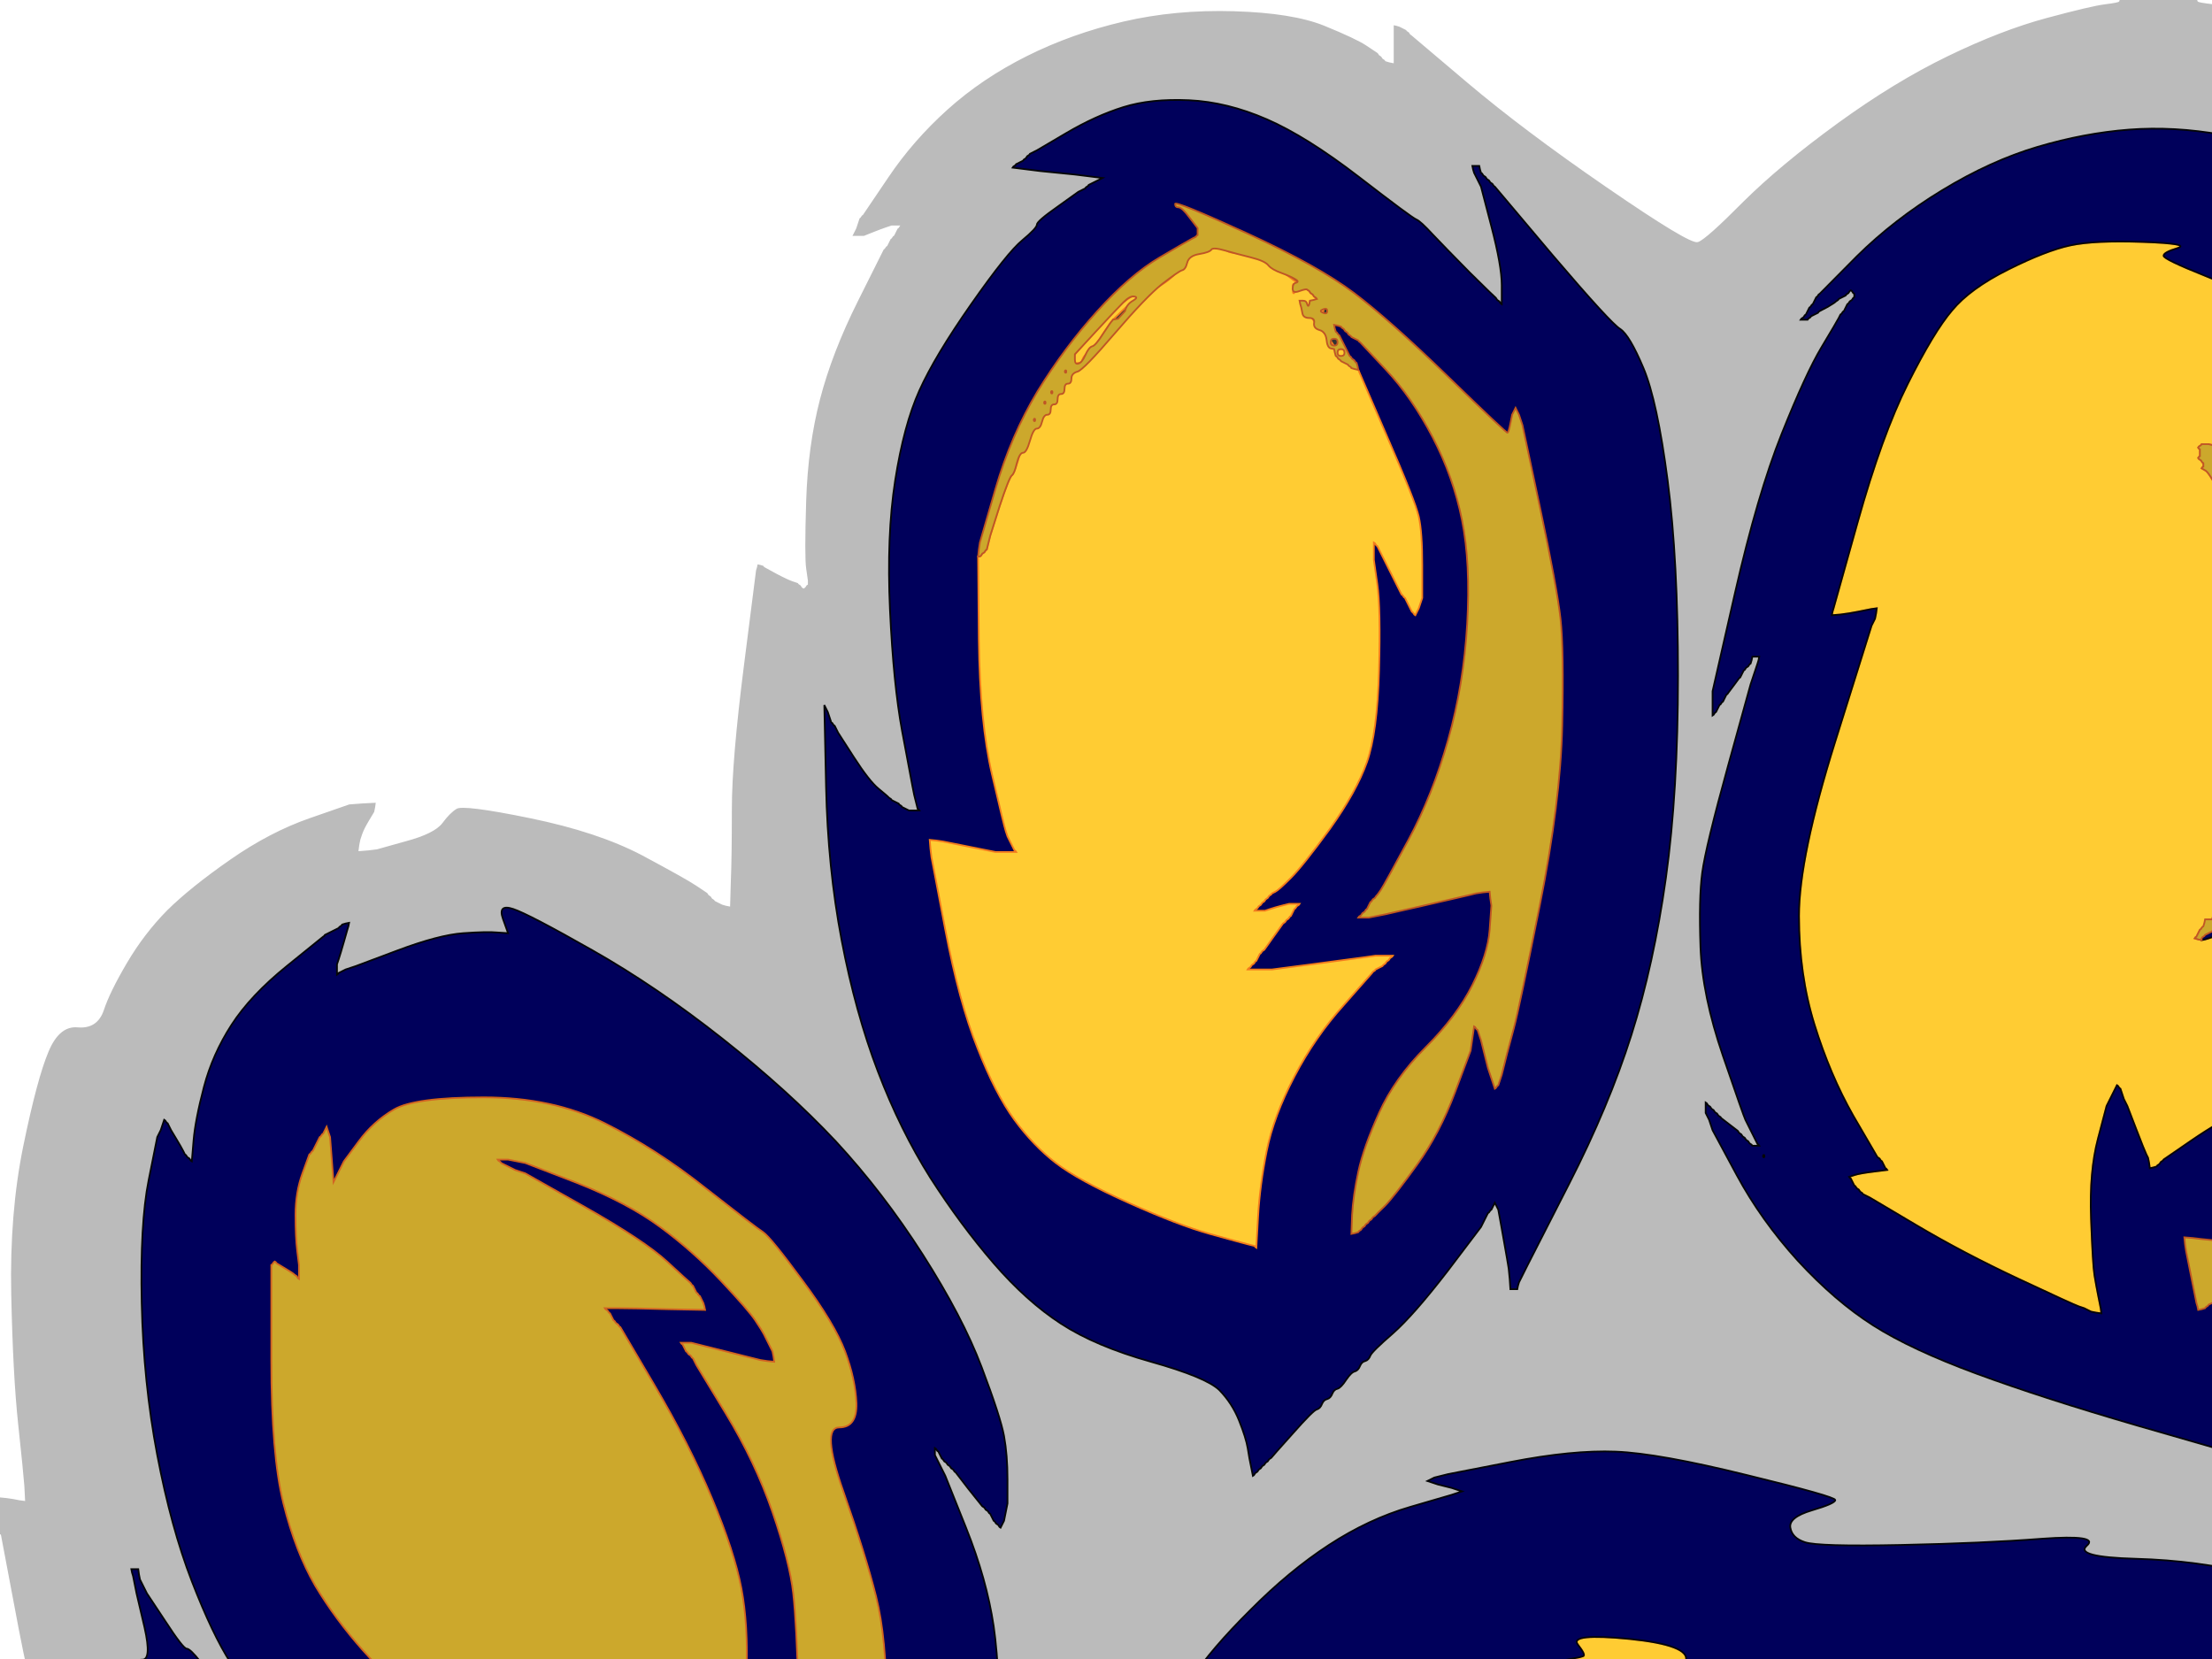 <?xml version="1.0"?><svg width="640" height="480" xmlns="http://www.w3.org/2000/svg">
 <rect width="100%" height="100%" fill="#333333" stroke="none"/>
 <title>Wildcat Paw</title>
 <g>
  <title>Layer 1</title>
  <path id="svg_1" fill="#BBBBBB" fill-rule="evenodd" stroke="#BBBBBB" stroke-width="0.5px" d="m613,0.2l0,-0.2l11.5,0l11.5,0l0,0.2q0,0.3 4.5,0.8l4.5,0.5l14.5,4q14.5,4 24.3,10.3q9.7,6.2 16.2,13.7q6.5,7.5 8.5,11.5q2,4 2.5,5l0.5,1l0,1l0,1l-0.3,0.2q-0.2,0.3 -5.2,2.3l-5,2l-0.2,0.3l-0.3,0.2l-0.3,0.2l-0.2,0.3l0.2,0.3l0.3,0.2l0.3,0.2l0.2,0.3l1,0.5l1,0.5l1,0.5l1,0.5l7.8,5.7q7.7,5.8 13.7,14.8q6,9 8,13q2,4 2.5,5l0.5,1l0.5,1l0.5,1l0.3,0.2l0.2,0.3l0.2,0.3l0.3,0.2l0.5,1l0.5,1l0.3,-0.2l0.2,-0.3l0.2,-0.3l0.3,-0.2l0.5,-1l0.5,-1l1.5,-5q1.5,-5 2,-6.5l0.5,-1.5l0.3,-1l0.2,-1l1.5,0.2l1.5,0.3l0.2,0.3l0.3,0.2l0.3,0.2l0.2,0.3l0.2,0.3l0.3,0.2l0.3,0.2l0.2,0.3l0.2,0.3l0.3,0.2l0.3,0.2l0.2,0.3l0.2,0.3l0.3,0.2l0.3,0.2l0.2,0.3l6.8,11.7q6.7,11.8 12.2,30.3q5.5,18.5 8.5,41.5q3,23 3.3,28l0.2,5l1,-0.2l1,-0.3l0.2,-0.3l0.3,-0.2l0.3,-0.2l0.2,-0.3l1,-0.5l1,-0.5l0.2,-0.3l0.3,-0.2l13.7,-7.8q13.8,-7.7 27.3,-13.7q13.5,-6 15,-6.5l1.5,-0.5l2.5,0l2.5,0l0.2,0.3l0.3,0.2l1,9q1,9 1.5,10.5l0.5,1.5l0.3,1l0.2,1l1.5,-0.2l1.5,-0.3l12,-5q12,-5 17,-6q5,-1 22,-0.5q17,0.5 26.5,4.5q9.5,4 16.7,10.3q7.3,6.2 9.8,9.7q2.5,3.5 3,4.5l0.5,1l0.3,0.2l0.2,0.3l0.2,0.3l0.3,0.2l0,2l0,2l-0.3,0.2l-0.2,0.3l-1.5,0.5q-1.5,0.5 -8.5,2.5l-7,2l-1,0.3l-1,0.2l0.2,1l0.3,1l0.3,0.2l0.2,0.3l0.2,0.3l0.3,0.2l0.3,0.2l0.2,0.3l1,0.5l1,0.5l0.2,0.3l0.3,0.2l0.3,0.2l0.2,0.3l0.2,0.3l0.3,0.2l0.3,0.2l0.2,0.3l0.2,0.3l0.3,0.2l3.3,1.8q3.2,1.7 6.2,0.2q3,-1.5 11.8,20.8q8.7,22.2 11.7,41.2q3,19 3.5,26.5q0.5,7.5 0.8,43.5l0.2,36l1,-0.2l1,-0.3l0.2,-0.3l0.3,-0.2l0.5,-1l0.5,-1l0.3,-0.2l0.2,-0.3l0.2,-0.3l0.3,-0.2l0.3,-0.2l0.2,-0.3l0.2,-0.3l0.3,-0.2l2.5,-3.5q2.5,-3.5 2.8,-3.7l0.2,-0.3l0.2,-0.3l0.3,-0.2l0.3,-0.2l0.2,-0.3l0.2,-0.3l0.3,-0.2l0.5,-1l0.5,-1l0.3,-0.2l0.2,-0.3l1,0l1,0l0.2,0.3l0.3,0.2l3,32q3,32 3.3,32l0.2,0l0,8l0,8l-0.2,0q-0.3,0 -1.8,8.5q-1.5,8.5 -6.5,24.5q-5,16 -14.5,35q-9.5,19 -21.5,37q-12,18 -24,31.5q-12,13.5 -23.7,23.3q-11.8,9.7 -23.8,15.7q-12,6 -29,11q-17,5 -31,5.5l-14,0.5l-1,-0.3l-1,-0.2l0.2,1.5l0.3,1.5l0.5,1l0.5,1l0.5,1l0.5,1l15,24.5q15,24.5 20,38q5,13.5 6.5,22q1.5,8.5 1.2,16.7q-0.2,8.3 -6,11.6q-5.7,3.2 -3.7,9.7q2,6.5 2.5,7.5l0.5,1l0.5,1l0.5,1l0.5,1.5l0.5,1.5l0,1l0,1l-0.3,-0.2l-0.2,-0.3l-1.5,-0.5l-1.5,-0.5l-0.2,-0.3l-0.3,-0.2l-0.3,-0.2l-0.2,-0.3l-1,-0.5q-1,-0.5 -5.5,-3l-4.5,-2.5l-0.2,-0.3l-0.3,-0.2l-0.3,-0.2l-0.2,-0.3l-1.5,-0.3l-1.5,-0.2l0.2,1.5l0.3,1.5l0.5,3.5q0.5,3.5 -0.5,15q-1,11.5 -6,25q-5,13.5 -10.3,20.7q-5.2,7.3 -12.2,12.3q-7,5 -18.5,9q-11.5,4 -34.5,7.5q-23,3.5 -40.5,7q-17.5,3.5 -35.5,11q-18,7.5 -31.5,16.5l-13.5,9l-0.2,0.3l-0.3,0.2l-0.3,0.2l-0.2,0.3l-0.2,0.3l-0.3,0.2l-0.3,0.2l-0.2,0.3l-1,0.5l-1,0.5l-1,0.3l-1,0.2l-0.2,-3.5q-0.3,-3.5 -1,-16.5l-0.8,-13l-2,0.2l-2,0.3l-1,0.5l-1,0.5l-12,9q-12,9 -17.2,14.3q-5.3,5.2 -9.3,13.2q-4,8 -3.7,10.8q0.2,2.7 3.2,4.2q3,1.5 4,1.8l1,0.2l-0.2,1l-0.3,1l-0.3,0.2l-0.2,0.3l-1,0.5l-1,0.5l-1,0.5q-1,0.5 -3,1.5q-2,1 -19.5,7q-17.5,6 -35,9l-17.5,3l-4,0.5q-4,0.5 -4,0.8l0,0.2l-11,0l-11,0l0,-0.2l0,-0.3l-3.5,-0.5l-3.5,-0.5l-3,-0.5q-3,-0.5 -16.5,-4.5q-13.5,-4 -27.5,-11q-14,-7 -34.5,-20.5q-20.5,-13.5 -39,-29q-18.5,-15.5 -31.5,-17.8l-13,-2.2l0.2,2l0.3,2l2.5,6.5q2.5,6.5 3,8l0.5,1.5l0.5,1l0.5,1l0.3,1.5l0.2,1.5l-1,-0.2l-1,-0.3l-1.5,-0.5l-1.5,-0.5l-1,-0.5q-1,-0.5 -7,-2.8l-6,-2.2l-0.2,1l-0.3,1l-0.5,6q-0.5,6 -1,10.5l-0.5,4.5l-0.3,0.2l-0.2,0.3l-0.5,0l-0.5,0l-0.2,-0.3l-0.3,-0.2l-0.5,-1l-0.5,-1l-0.5,-1l-0.5,-1l-0.3,-0.2l-0.2,-0.3l-0.2,-0.3l-0.3,-0.2l-0.5,-1q-0.5,-1 -5,-6.5q-4.5,-5.5 -12.5,-12.5q-8,-7 -23.3,-15.8q-15.2,-8.7 -29.2,-17.2q-14,-8.5 -24.2,-18.8q-10.3,-10.2 -17.8,-22.2q-7.5,-12 -13,-26.5q-5.5,-14.5 -9.5,-33q-4,-18.5 -4,-35q0,-16.5 2,-23.5q2,-7 6.5,-13l4.5,-6l0.3,-0.2l0.2,-0.3l0.2,-0.3l0.3,-0.2l0.3,-0.2l0.2,-0.3l0.2,-0.3l0.3,-0.2l0.3,-0.2l0.2,-0.3l-0.2,-0.3l-0.3,-0.2l-0.3,-0.2l-0.2,-0.3l-1.5,-0.5l-1.5,-0.5l-1.5,-0.5q-1.5,-0.5 -3,-1q-1.5,-0.5 -17.5,-7.5q-16,-7 -36.5,-19.5q-20.5,-12.5 -34.3,-24.2q-13.7,-11.8 -21.4,-21.6q-7.8,-9.7 -12.6,-20.4q-4.7,-10.8 -5,-19.3q-0.2,-8.5 5.3,-10l5.5,-1.5l-0.2,-1.5l-0.3,-1.5l-0.3,-0.2l-0.2,-0.3l-1,-0.5q-1,-0.5 -2.8,-2.2l-1.7,-1.8l-0.3,-0.2l-0.2,-0.3l-0.2,-0.3l-0.3,-0.2l-0.3,-1l-0.2,-1l3,-0.2q3,-0.3 6,-0.8l3,-0.5l0.2,-0.3l0.3,-0.2l0,-1l0,-1l-0.3,-0.2l-0.2,-0.3l-0.2,-0.3l-0.3,-0.2l-0.3,-0.2l-0.2,-0.3l-0.2,-0.3l-0.3,-0.2l-0.3,-0.2l-0.2,-0.3l-0.2,-0.3l-0.3,-0.2l-0.3,-0.2l-0.2,-0.3l-0.2,-0.3l-0.3,-0.2l-0.3,-0.2q-0.2,-0.3 -4.7,-4.8q-4.5,-4.5 -13.3,-16.2q-8.7,-11.8 -13.7,-22.8q-5,-11 -10.3,-38.5l-5.2,-27.5l0,-5.5l0,-5.5l2,0.2l2,0.3l1.5,0.3l1.5,0.2l-0.2,-4q-0.3,-4 -1.8,-18q-1.5,-14 -2,-37.5q-0.5,-23.5 3.5,-43q4,-19.5 7.3,-27.3q3.2,-7.7 8.7,-7.2q5.5,0.5 7.3,-4.8q1.7,-5.2 6.7,-13.7q5,-8.5 11.7,-15.3q6.8,-6.7 18.3,-14.7q11.5,-8 23,-12l11.5,-4l4,-0.3l4,-0.2l-0.2,1.5l-0.3,1.5l-1.5,2.5q-1.5,2.5 -2,4l-0.5,1.5l-0.3,1.5l-0.2,1.5l2.5,-0.2l2.5,-0.3l8.2,-2.3q8.3,-2.2 10.6,-5.2q2.2,-3 4.2,-4.2q2,-1.3 21.5,2.7q19.5,4 32.3,10.7q12.7,6.8 15.7,8.8q3,2 3.3,2.2l0.2,0.3l0.2,0.3l0.3,0.2l0.3,0.2l0.2,0.3l0.2,0.3l0.3,0.2l0.3,0.2l0.2,0.3l1,0.5l1,0.5l1,0.3l1,0.2l0.2,-7q0.3,-7 0.3,-21q0,-14 3.5,-41.5l3.5,-27.5l0.3,-1l0.2,-1l1,0.2l1,0.3l0.2,0.3l0.3,0.2l3.3,1.8q3.2,1.7 4.7,2.2l1.5,0.5l0.2,0.3l0.3,0.2l0.3,0.2l0.2,0.3l0.2,0.3l0.3,0.2l0.3,-0.2l0.2,-0.3l0.2,-0.3l0.3,-0.2l0,-0.5l0,-0.5l-0.5,-3.5q-0.5,-3.5 0,-19.5q0.5,-16 4,-29.5q3.5,-13.5 11,-28.5l7.5,-15l0.3,-0.2l0.2,-0.3l0.2,-0.3l0.3,-0.2l0.5,-1l0.5,-1l0.3,-0.2l0.2,-0.3l0.2,-0.3l0.3,-0.2l0.5,-1l0.5,-1l0.3,-0.2l0.2,-0.3l-1,0l-1,0l-1.5,0.5q-1.5,0.5 -4,1.5l-2.5,1l-2,0l-2,0l0.2,-0.3l0.3,-0.2l0.5,-1l0.5,-1l0.5,-1.5l0.5,-1.5l0.3,-0.2l0.2,-0.3l0.2,-0.3l0.3,-0.2l7.3,-10.8q7.2,-10.7 17.2,-19.7q10,-9 23,-15.5q13,-6.5 28,-10q15,-3.5 32,-3q17,0.5 26.2,4.2q9.3,3.8 12.3,5.8q3,2 3.3,2.2l0.2,0.3l0.2,0.3l0.3,0.2l0.3,0.2l0.2,0.3l0.2,0.3l0.3,0.2l0.3,0.2l0.2,0.3l1,0.3l1,0.2l0,-5.5l0,-5.5l1,0.2l1,0.3l1,0.5l1,0.5l0.2,0.3l0.3,0.2l0.3,0.2l0.2,0.3l0.2,0.3l0.3,0.2l16.3,13.8q16.2,13.7 40.2,30.2q24,16.5 26.2,15.8q2.3,-0.8 13,-11.6q10.8,-10.7 27.3,-22.7q16.5,-12 32,-19.5q15.5,-7.5 28.5,-11q13,-3.5 17,-4q4,-0.5 4,-0.8zm-180.2,86l0.2,0.3l0.2,0.3l0.3,0.2l0.3,0.2l0.2,0.3l0.2,0.3l0.3,0.2l0,-5.5q0,-5.5 -3,-17l-3,-11.5l-0.5,-1l-0.5,-1l-0.5,-1l-0.5,-1l-0.3,-1l-0.2,-1l1,0l1,0l0.2,1l0.3,1l0.3,0.2l0.2,0.3l0.2,0.3l0.3,0.2l0.3,0.2l0.2,0.3l0.2,0.3l0.3,0.2l0.3,0.2l0.2,0.3l0.2,0.3l0.3,0.2l0.3,0.2l0.2,0.3l0.2,0.3l0.3,0.2l16.7,19.8q16.8,19.7 19.6,21.4q2.7,1.8 6.7,11.3q4,9.5 7,32.5q3,23 3,56.5q0,33.5 -3.5,58.5q-3.5,25 -10,45.5q-6.5,20.5 -18,43q-11.5,22.5 -12,23.5l-0.5,1l-0.5,1l-0.5,1l-0.5,1l-0.5,1l-0.3,1l-0.2,1l-1,0l-1,0l-0.2,-3l-0.3,-3l-0.5,-3q-0.5,-3 -1.5,-8.5l-1,-5.5l-0.5,-1l-0.5,-1l-0.5,1l-0.5,1l-0.3,0.2l-0.2,0.3l-0.2,0.3l-0.3,0.2l-0.5,1l-0.5,1l-0.5,1l-0.5,1l-9.7,12.8q-9.8,12.7 -15.8,18q-6,5.2 -6.5,6.4q-0.5,1.3 -1.5,1.6q-1,0.2 -1.5,1.4q-0.5,1.3 -1.5,1.6q-1,0.2 -2.5,2.4q-1.5,2.3 -2.5,2.6q-1,0.2 -1.5,1.4q-0.5,1.3 -1.5,1.6q-1,0.2 -1.5,1.4q-0.5,1.3 -1.5,1.6q-1,0.2 -7,7q-6,6.7 -6.2,7l-0.3,0.2l-0.3,0.2l-0.2,0.3l-0.2,0.3l-0.3,0.2l-0.3,0.2l-0.2,0.3l-0.2,0.3l-0.3,0.2l-0.3,0.2l-0.2,0.3l-0.2,0.3l-0.3,0.2l-0.3,0.2l-0.2,0.3l-0.2,0.3l-0.3,0.2l-0.3,0.2l-0.2,0.3l-0.2,0.3l-0.3,0.2l-0.5,-2.5l-0.5,-2.5l-0.5,-3q-0.5,-3 -2.5,-8q-2,-5 -5.7,-8.8q-3.8,-3.7 -19.8,-8.2q-16,-4.5 -26,-11q-10,-6.5 -19.5,-17.5q-9.5,-11 -18.3,-24.7q-8.7,-13.8 -15.2,-30.8q-6.5,-17 -10.5,-38q-4,-21 -4.5,-44.5l-0.5,-23.5l0.5,1l0.5,1l0.5,1.5l0.5,1.5l0.3,0.2l0.2,0.3l0.2,0.3l0.3,0.2l0.5,1l0.5,1l4.5,7q4.5,7 7.2,9.2q2.8,2.3 3,2.6l0.3,0.2l0.3,0.2l0.2,0.3l1,0.5l1,0.5l0.2,0.3l0.3,0.2l0.3,0.2l0.2,0.3l1,0.5l1,0.5l1.5,0l1.5,0l-0.2,-0.3l-0.3,-0.2l-0.5,-2l-0.5,-2l-0.5,-2.5q-0.5,-2.5 -3,-16q-2.5,-13.5 -3.5,-35q-1,-21.5 1.5,-37.5q2.5,-16 7,-26q4.5,-10 15,-25q10.5,-15 14.8,-18.5q4.2,-3.5 4.2,-4.5q0,-1 6,-5.2l6,-4.3l1,-0.5l1,-0.5l0.2,-0.3l0.3,-0.2l0.3,-0.2l0.2,-0.3l1,-0.5l1,-0.5l1,-0.5l1,-0.5l-4,-0.5l-4,-0.5l-5,-0.5l-5,-0.5l-4,-0.5l-4,-0.5l0.2,-0.3l0.3,-0.2l0.3,-0.2l0.2,-0.3l1,-0.5l1,-0.5l0.2,-0.3l0.3,-0.2l0.3,-0.2l0.2,-0.3l0.2,-0.3l0.3,-0.2l0.3,-0.2l0.2,-0.3l1,-0.5l1,-0.5l8.5,-5q8.5,-5 16.5,-7.5q8,-2.5 19,-2q11,0.5 22.5,5.5q11.5,5 26.7,16.7q15.3,11.8 16.6,12.3q1.2,0.5 4.7,4.3q3.5,3.7 10.7,11q7.3,7.2 7.6,7.4zm315.2,69.8l0.5,-2l0.3,-3l0.2,-3l1,0l1,0l0.8,29.5q0.7,29.5 -2.8,49.5q-3.5,20 -8,35.5q-4.5,15.5 -5,17l-0.5,1.5l-0.5,1.5l-0.5,1.5l-0.5,1.5l-0.5,1.5l-0.3,1l-0.2,1l1,-0.2l1,-0.3l0.2,-0.3l0.3,-0.2l0.5,-1l0.5,-1l0.3,-0.2l0.2,-0.3l0.2,-0.3l0.3,-0.2l0.5,-1l0.5,-1l0.3,-0.2l0.2,-0.3l4.5,-6q4.5,-6 4.7,-6.3l0.3,-0.2l0.5,-1l0.5,-1l0.3,-0.2l0.2,-0.3l0.2,-0.3l0.3,-0.2l0.3,-0.2l0.2,-0.3l0.2,-0.3l0.3,-0.2l0.3,-1.5l0.2,-1.5l1,0l1,0l-0.2,1l-0.3,1l-0.5,1.5l-0.5,1.5l-0.5,1.5l-0.5,1.5l-0.5,2q-0.5,2 -3,9q-2.5,7 -13.5,29q-11,22 -21,35.5q-10,13.5 -13.7,17q-3.8,3.5 -3.8,4.5q0,1 -1,1q-1,0 -1.2,1q-0.3,1 -3,3q-2.8,2 -2.8,3q0,1 -2.2,2.5q-2.3,1.5 -17.6,13.7q-15.2,12.3 -14,19.6l1.3,7.2l0.3,1.5l0.2,1.5l-2.5,-0.2l-2.5,-0.3l-2.5,-0.5q-2.5,-0.5 -30,-8.5q-27.5,-8 -46.5,-15q-19,-7 -30,-14q-11,-7 -21.8,-18.7q-10.7,-11.8 -17.7,-24.8l-7,-13l-0.5,-1.5l-0.5,-1.5l-0.5,-1l-0.5,-1l0,-1.5l0,-1.5l0.3,0.2l0.2,0.3l0.2,0.3l0.3,0.2l0.3,0.2l0.2,0.3l0.2,0.3l0.3,0.2l0.3,0.2l0.2,0.3l0.2,0.3l0.3,0.2l0.3,0.2l0.2,0.3l0.2,0.3l0.3,0.2l0.3,0.2l0.2,0.3l2.2,1.7q2.3,1.8 2.6,2l0.2,0.3l0.2,0.3l0.3,0.2l0.3,0.2l0.2,0.3l0.2,0.3l0.3,0.2l0.3,0.2l0.2,0.3l0.2,0.3l0.3,0.2l0.3,0.2l0.2,0.3l0.2,0.3l0.3,0.2l0.3,0.2l0.2,0.3l1,0l1,0l-0.2,-0.3l-0.3,-0.2l-0.5,-1l-0.5,-1l-0.5,-1l-0.5,-1l-0.5,-1l-0.5,-1l-0.5,-1q-0.5,-1 -6.5,-18.5q-6,-17.5 -6.5,-31.5q-0.5,-14 0.5,-21.5q1,-7.5 7.5,-31l6.5,-23.5l0.5,-1.5l0.5,-1.5l0.5,-1.5l0.5,-1.5l0.3,-1l0.2,-1l-1,0l-1,0l-0.2,1l-0.3,1l-0.3,0.2l-0.2,0.3l-0.2,0.3l-0.3,0.2l-0.3,0.2l-0.2,0.3l-0.2,0.3l-0.3,0.2l-0.5,1l-0.5,1l-0.3,0.2q-0.2,0.3 -1.7,2.3l-1.5,2l-0.2,0.3l-0.3,0.2l-0.5,1l-0.5,1l-0.3,0.2l-0.2,0.3l-0.2,0.3l-0.3,0.2l-0.5,1l-0.5,1l-0.3,0.2l-0.2,0.3l-0.2,0.3l-0.3,0.2l0,-3.5l0,-3.5l6.5,-28.5q6.5,-28.5 13.5,-46q7,-17.5 11.5,-25q4.5,-7.5 5,-8.5l0.5,-1l0.3,-0.2l0.2,-0.3l0.2,-0.3l0.3,-0.2l0.5,-1l0.5,-1l0.3,-0.2l0.2,-0.3l0.2,-0.3l0.3,-0.2l0.3,-0.2l0.2,-0.3l0.2,-0.3l0.3,-0.2l0,-0.5l0,-0.5l-0.3,-0.2l-0.2,-0.3l-0.2,-0.3l-0.3,-0.2l-0.3,0.2l-0.2,0.3l-0.2,0.3l-0.3,0.2l-0.3,0.2l-0.2,0.3l-1,0.5l-1,0.5l-0.2,0.3l-0.3,0.2l-0.3,0.2q-0.2,0.3 -2.4,1.6l-2.3,1.2l-0.3,0.2l-0.2,0.3l-1,0.5l-1,0.5l-0.2,0.3l-0.3,0.2l-0.3,0.2l-0.2,0.3l-1,0l-1,0l0.2,-0.3l0.3,-0.2l0.3,-0.2l0.2,-0.3l0.2,-0.3l0.3,-0.2l0.5,-1l0.5,-1l0.3,-0.2l0.2,-0.3l0.2,-0.3l0.3,-0.2l0.5,-1l0.5,-1l0.3,-0.2l0.2,-0.3l0.2,-0.3l0.3,-0.2l10.7,-10.8q10.8,-10.7 24.8,-19.2q14,-8.5 27.5,-12.5q13.5,-4 26.5,-5q13,-1 27,1.5q14,2.5 24,6.8q10,4.2 10,5.2q0,1 -9.5,1.8q-9.5,0.7 0.3,8q9.7,7.2 20.2,18.7q10.5,11.5 17.5,23.5q7,12 11.5,28q4.5,16 6.5,30.5q2,14.5 2.7,31.7q0.8,17.3 3.6,14.6q2.7,-2.8 6.7,-12.8q4,-10 7.5,-23.5q3.5,-13.5 4,-15.5zm199,125.5l0.5,1.5l0.5,1.5l0.5,1.5l0.3,1l0.2,1l1,0l1,0l0.2,-1l0.3,-1l1,-3.5q1,-3.5 1.5,-5l0.5,-1.5l0.5,-2l0.5,-2l0.5,-1.5l0.5,-1.5l0.5,1.5l0.5,1.5l0.5,1.5l0.5,1.5l6,29.5q6,29.5 8,51q2,21.5 1.5,47q-0.5,25.5 -2.5,40q-2,14.5 -2.5,17l-0.5,2.5l-0.5,2l-0.5,2l-0.3,1.5l-0.2,1.5l1,-0.2l1,-0.3l0.2,-0.3l0.3,-0.2l0.3,-0.2l0.2,-0.3l0.2,-0.3l0.3,-0.2l0.3,-0.2l0.2,-0.3l0.2,-0.3l0.3,-0.2l0.5,-1l0.5,-1l0.3,-0.2l0.2,-0.3l0.2,-0.3l0.3,-0.2l5.5,-7q5.5,-7 5.8,-7.2l0.2,-0.3l0.2,-0.3l0.3,-0.2l0.3,-0.2l0.2,-0.3l0.2,-0.3l0.3,-0.2l0.3,-0.2l0.2,-0.3l0.2,-0.3l0.3,-0.2l0.3,-0.2l0.2,-0.3l0.2,-0.3l0.3,-0.2l0.5,-1l0.5,-1l0.3,-0.2l0.2,-0.3l0.2,-0.3l0.3,-0.2l0,1.5l0,1.5l-0.5,2.5l-0.5,2.5l-0.5,2.5q-0.5,2.5 -2.5,11.5q-2,9 -9,30q-7,21 -17.5,42q-10.5,21 -21.5,35.5q-11,14.5 -16.3,19q-5.2,4.5 -5.2,5.5q0,1 -6.2,5.5q-6.3,4.5 -16,10.3q-9.8,5.7 -20.3,9.2q-10.5,3.5 -25,3.5q-14.5,0 -22,-2.5q-7.5,-2.5 -16.5,-3q-9,-0.5 -15,1l-6,1.5l-0.2,0.3l-0.3,0.2l-0.3,-0.2l-0.2,-0.3l-0.2,-0.3l-0.3,-0.2l-0.5,-9q-0.5,-9 -1,-11q-0.5,-2 -6,-13l-5.5,-11l-0.5,-1l-0.5,-1l-0.3,-0.2l-0.2,-0.3l-0.2,-0.3l-0.3,-0.2l-0.3,-0.2l-0.2,-0.3l-0.2,-0.3l-0.3,-0.2l0,-1.5l0,-1.5l0.3,0.2l0.2,0.3l0.2,0.3l0.3,0.2l0.3,0.2l0.2,0.3l0.2,0.3l0.3,0.2l0.5,1l0.5,1l0.3,0.2l0.2,0.3l0.2,0.3l0.3,0.2l0.5,1l0.5,1l2.5,3q2.5,3 2.8,3.2l0.2,0.3l0.2,0.3l0.3,0.2l0.5,1l0.5,1l0.3,0.2l0.2,0.3l0.2,0.3l0.3,0.2l0.3,0.2l0.2,0.3l0.2,0.3l0.3,0.2l0.3,0.2l0.2,0.3l0.2,0.3l0.3,0.2l0.3,0.2l0.2,0.3l0.2,0.3l0.3,0.2l0,-3.5l0,-3.5l-0.5,-2.5q-0.5,-2.5 -2.5,-9.5q-2,-7 -12.5,-31.5q-10.5,-24.5 -21,-52.5q-10.5,-28 -15.5,-51.5q-5,-23.5 -5,-50q0,-26.5 4,-47.5q4,-21 10,-35.5l6,-14.5l0.5,-1l0.5,-1l0.5,-1l0.5,-1l0.3,-0.2l0.2,-0.3l0.2,-0.3l0.3,-0.2l0.5,-1l0.5,-1l0.3,-0.2l0.2,-0.3l0.2,-0.3l0.3,-0.2l0,2.5l0,2.5l0.5,17q0.5,17 1,19.5q0.5,2.5 1,5.5l0.5,3l0.5,2l0.5,2l0.5,1.5l0.5,1.5l0.3,-0.2l0.2,-0.3l0.2,-0.3l0.3,-0.2l2.5,-14.5q2.5,-14.5 9,-32.5q6.5,-18 15.2,-34.8q8.8,-16.7 17.8,-27.7q9,-11 15.5,-15.5q6.5,-4.5 7.7,-4.2q1.3,0.2 -1.7,12.2q-3,12 -3,19.5q0,7.5 11.3,-1.7q11.2,-9.3 25.2,-16.3q14,-7 26,-10q12,-3 27,-3q15,0 19.2,2.3q4.3,2.2 5,4.2q0.8,2 -8.2,1.2q-9,-0.7 -13.2,2.6q-4.3,3.2 4.2,15.7q8.5,12.5 16.5,29.5q8,17 8.5,18.5zm-655.5,146.5l0,7l-0.5,2.5l-0.5,2.5l-0.5,1l-0.5,1l-0.3,-0.2l-0.2,-0.3l-0.2,-0.3l-0.3,-0.2l-0.3,-0.2l-0.2,-0.3l-0.2,-0.3l-0.3,-0.2l-0.5,-1l-0.5,-1l-0.3,-0.2l-0.2,-0.3l-0.2,-0.3l-0.3,-0.2l-0.3,-0.2l-0.2,-0.3l-0.2,-0.3l-0.3,-0.2l-0.3,-0.2q-0.2,-0.3 -4,-5l-3.7,-4.8l-0.3,-0.2l-0.2,-0.3l-0.2,-0.3l-0.3,-0.2l-0.3,-0.2l-0.2,-0.3l-0.2,-0.3l-0.3,-0.2l-0.3,-0.2l-0.2,-0.3l-0.2,-0.3l-0.3,-0.2l-0.3,-0.2l-0.2,-0.3l-0.2,-0.3l-0.3,-0.2l-0.5,-1l-0.5,-1l-0.3,-0.2l-0.2,-0.3l-0.2,-0.3l-0.3,-0.2l0,1l0,1l0.5,1l0.5,1l0.5,1l0.5,1l0.5,1l0.5,1l6,15q6,15 8,28.5q2,13.5 2,44.5q0,31 -2.5,45q-2.5,14 -6.8,22.2q-4.2,8.3 -9.7,12.8q-5.5,4.5 -7.5,5l-2,0.5l-3.5,0l-3.5,0l-1.5,-0.3l-1.5,-0.2l0,-1l0,-1l1.5,-0.2l1.5,-0.3l1,-0.5q1,-0.5 3.5,-2l2.5,-1.5l1,-0.5l1,-0.5l0.2,-0.3l0.3,-0.2l0.3,-0.2l0.2,-0.3l-2,-0.5l-2,-0.5l-3,0l-3,0l-7.5,2q-7.5,2 -13.3,6.3q-5.7,4.2 -10.7,12.2q-5,8 -7,15q-2,7 -1.5,18.5q0.5,11.5 0.8,13l0.2,1.5l-12.5,-0.2q-12.5,-0.3 -21,-1.8q-8.5,-1.5 -28,-8.5q-19.5,-7 -36.5,-17q-17,-10 -25.2,-17.7q-8.3,-7.8 -13.3,-16.3l-5,-8.5l-0.5,-2l-0.5,-2l-0.3,-1.5l-0.2,-1.5l8,0.8q8,0.7 13.5,1.2l5.5,0.5l2.5,0l2.5,0l-0.2,-0.3l-0.3,-0.2l-0.3,-0.2l-0.2,-0.3l-1,-0.5l-1,-0.5l-0.2,-0.3l-0.3,-0.2l-0.3,-0.2l-0.2,-0.3l-1,-0.5l-1,-0.5l-1,-0.5q-1,-0.5 -7.5,-4.5l-6.5,-4l-1,-0.5l-1,-0.5l-0.2,-0.3l-0.3,-0.2l-0.3,-0.2l-0.2,-0.3l-1,-0.5l-1,-0.5l-1,-0.5l-1,-0.5l-0.2,-0.3l-0.3,-0.2l-0.3,-0.2l-0.2,-0.3l1,0l1,0l1.5,0.5l1.5,0.5l4,1q4,1 6,1.5l2,0.5l2,0.5l2,0.5l1,0l1,0l-0.2,-0.3l-0.3,-0.2l-0.3,-0.2l-0.2,-0.3l-0.2,-0.3l-0.3,-0.2l-0.3,-0.2l-0.2,-0.3l-1,-0.5l-1,-0.5l-1,-0.5l-1,-0.5l-1,-0.5q-1,-0.5 -10.5,-8q-9.5,-7.5 -17.7,-17.8q-8.3,-10.2 -13.8,-22.2q-5.5,-12 -8.2,-25.5q-2.8,-13.5 0.2,-13.3q3,0.3 0.8,-9.4l-2.3,-9.8l-0.5,-2.5l-0.5,-2.5l-0.3,-1l-0.2,-1l1,0l1,0l0.2,1.5l0.3,1.5l0.5,1l0.5,1l0.5,1l0.5,1l5.3,8q5.2,8 6.2,8q1,0 4,3.8q3,3.7 4,4q1,0.2 1,1.2q0,1 3,3.2q3,2.3 4,2.8l1,0.5l0.2,0.3l0.3,0.2l0.3,0.2l0.2,0.3l0.2,0.3l0.3,0.2l0.3,0.2l0.2,0.3l0.2,0.3l0.3,0.2l0.3,0.2l0.2,0.3l1,0.5l1,0.5l1,0l1,0l-0.2,-0.3l-0.3,-0.2l-0.3,-0.2l-0.2,-0.3l-0.2,-0.3l-0.3,-0.2l-0.3,-0.2l-0.2,-0.3l-0.2,-0.3l-0.3,-0.2l-0.3,-0.2l-0.2,-0.3l-0.2,-0.3l-0.3,-0.2l-0.3,-0.2l-0.2,-0.3l-0.2,-0.3l-0.3,-0.2l-0.5,-1l-0.5,-1l-0.3,-0.2q-0.2,-0.3 -5.4,-8.6q-5.3,-8.2 -11.3,-23.7q-6,-15.5 -10,-36.5q-4,-21 -4.5,-44q-0.5,-23 2,-35.5l2.5,-12.5l0.5,-1l0.5,-1l0.5,-1.5l0.5,-1.5l0.3,0.2l0.2,0.3l0.2,0.3l0.3,0.2l0.5,1l0.5,1l1.5,2.5q1.5,2.5 2,3.5l0.5,1l0.3,0.2l0.2,0.3l0.2,0.3l0.3,0.2l0.3,0.2l0.2,0.3l0.2,0.3l0.3,0.2l0.5,-6q0.5,-6 3,-15.5q2.5,-9.5 8,-18q5.5,-8.5 16,-17l10.5,-8.5l0.3,-0.2l0.2,-0.3l1,-0.5l1,-0.5l1,-0.5l1,-0.5l0.2,-0.3l0.3,-0.2l0.3,-0.2l0.2,-0.3l1,-0.3l1,-0.2l-0.2,1l-0.3,1l-1,3.5q-1,3.5 -1.5,5l-0.5,1.5l0,1.5l0,1.5l0.3,-0.2l0.2,-0.3l1,-0.5l1,-0.5l1.5,-0.5l1.5,-0.5l12,-4.5q12,-4.5 19,-5q7,-0.5 10,-0.2l3,0.2l-1.5,-4.2q-1.5,-4.3 3,-2.8q4.5,1.5 23,12q18.5,10.5 37.5,25.5q19,15 32.8,29.7q13.7,14.8 25.2,32.8q11.5,18 17,32.5q5.5,14.5 6.5,20q1,5.5 1,12.5zm468.5,174l1,0.5l1,0.5l1,0.5l0.2,0.3l0.3,0.2l0.3,0.2l0.2,0.3l1,0.5l1,0.5l-1,0.5l-1,0.5l-5.5,0.5q-5.5,0.5 -9,1l-3.5,0.5l0.2,0.3l0.3,0.2l0.3,0.2l0.2,0.3l0.2,0.3l0.3,0.2l0.5,1l0.5,1l0.3,0.2l0.2,0.3l0.2,0.3l0.3,0.2l0.3,0.2l0.2,0.3l17.2,24.3q17.3,24.2 26.3,39.7q9,15.5 14.5,31.5q5.5,16 7,24q1.5,8 1.5,18.5l0,10.5l-0.3,-0.2l-0.2,-0.3l-0.2,-0.3l-0.3,-0.2l-0.3,-0.2l-0.2,-0.3l-0.2,-0.3l-0.3,-0.2l-0.3,-0.2l-0.2,-0.3l-1,-0.5q-1,-0.5 -3.8,-2.8l-2.7,-2.2l-0.3,-0.2l-0.2,-0.3l-0.2,-0.3l-0.3,-0.2l-0.3,-0.2l-0.2,-0.3l-0.2,-0.3l-0.3,-0.2l-0.3,-0.2l-0.2,-0.3l-1,-0.5l-1,-0.5l-0.2,-0.3l-0.3,-0.2l0,1.5l0,1.5l0.5,1.5l0.5,1.5l1.5,3.5q1.5,3.5 2,5l0.5,1.5l0,2l0,2l-0.3,-0.2l-0.2,-0.3l-1,-0.5q-1,-0.5 -3.5,-1.5l-2.5,-1l-1,-0.3l-1,-0.2l0.2,1.5l0.3,1.5l1.5,8q1.5,8 1,23q-0.5,15 -3.5,23q-3,8 -6.7,12.8q-3.8,4.7 -13.3,10.2q-9.5,5.5 -18.5,8q-9,2.5 -27.5,5q-18.5,2.5 -33.3,8.2q-14.7,5.8 -25,13.6q-10.2,7.7 -13.4,11.4q-3.3,3.8 -3.8,4.8l-0.5,1l-0.3,0.2l-0.2,0.3l-0.2,0.3l-0.3,0.2l-0.5,1l-0.5,1l-0.5,1l-0.5,1l-0.5,1l-0.5,1l0,-8q0,-8 1,-15q1,-7 4,-15.5l3,-8.5l0.5,-1l0.5,-1l0.5,-1l0.5,-1l0.3,-0.2l0.2,-0.3l0.2,-0.3l0.3,-0.2l0,-1l0,-1l-0.3,0.2l-0.2,0.3l-1,0.5l-1,0.5l-1,0.5l-1,0.5l-1.5,0.5l-1.5,0.5l-1,0.5q-1,0.5 -3.5,1.5q-2.5,1 -26,13.5q-23.5,12.5 -36.5,22q-13,9.5 -27,18q-14,8.5 -32.5,16.5l-18.5,8l-1,0.5l-1,0.5l-1.5,0.5l-1.5,0.5l-1.5,0.5l-1.5,0.5l15,-0.5q15,-0.5 19,-2q4,-1.5 5.5,-2l1.5,-0.5l1,-0.5l1,-0.5l1.5,-0.5l1.5,-0.5l1.5,0l1.5,0l-0.2,0.3l-0.3,0.2l-0.5,1l-0.5,1l-0.3,0.2l-0.2,0.3l-0.2,0.3l-0.3,0.2l-0.3,0.2l-0.2,0.3l-0.2,0.3l-0.3,0.2l-0.3,0.2l-0.2,0.3l-1,0.5l-1,0.5l-0.2,0.3l-0.3,0.2l-0.3,0.2l-0.2,0.3l-1,0.5q-1,0.5 -5,2.5q-4,2 -16,5q-12,3 -29.5,3.5q-17.5,0.5 -29,-2.5q-11.5,-3 -27.5,-11.5q-16,-8.5 -32.5,-20.5q-16.5,-12 -33.7,-28.3q-17.3,-16.2 -40,-24.4l-22.8,-8.3l-1.5,-0.5l-1.5,-0.5l-1,-0.3l-1,-0.2l0.2,1.5l0.3,1.5l0.5,1l0.5,1l0.3,1l0.2,1l1,0.2l1,0.3l0.2,0.3l0.3,0.2l0.3,0.2l0.2,0.3l6.5,3q6.5,3 8,3.5l1.5,0.5l2,0.5l2,0.5l1.5,0.5l1.5,0.5l-8.5,0q-8.5,0 -10.5,-0.5q-2,-0.5 -15.5,-5l-13.5,-4.5l-1,-0.5l-1,-0.5l-1,-0.5l-1,-0.5l-1,-0.5l-1,-0.5l-0.2,-0.3l-0.3,-0.2l0,1l0,1l0.3,0.2l0.2,0.3l0.2,0.3l0.3,0.2l0.5,1l0.5,1l0.5,1l0.5,1l1.5,2.5q1.5,2.5 2,3.5l0.5,1l0.3,0.2l0.2,0.3l0.2,0.3l0.3,0.2l0.5,1l0.5,1l0.5,1l0.5,1l0.3,0.2l0.2,0.3l0.2,0.3l0.3,0.2l0.3,0.2l0.2,0.3l-1,0l-1,0l-0.2,-0.3l-0.3,-0.2l-0.3,-0.2l-0.2,-0.3l-0.2,-0.3l-0.3,-0.2l-0.3,-0.2l-0.2,-0.3l-1,-0.5l-1,-0.5l-0.2,-0.3l-0.3,-0.2l-0.3,-0.2l-0.2,-0.3l-0.2,-0.3l-0.3,-0.2l-0.3,-0.2q-0.2,-0.3 -8.2,-5.3q-8,-5 -18.5,-8.5q-10.5,-3.5 -15,-6q-4.5,-2.5 -11.5,-9.5q-7,-7 -14.2,-18.3q-7.3,-11.2 -12.8,-24.2q-5.5,-13 -8,-27q-2.5,-14 -1.5,-27.5q1,-13.5 5.5,-26q4.5,-12.5 11.5,-24.5q7,-12 17.3,-22.8q10.2,-10.7 32.7,-27.7q22.5,-17 30,-24.5q7.5,-7.5 11.7,-15.2l4.3,-7.8l0.5,-1.5l0.5,-1.5l0.5,-2.5l0.5,-2.5l0.5,2.5l0.5,2.5l0.5,6l0.5,6l0.3,0.2l0.2,0.3l0.5,0l0.5,0l0.2,-0.3l0.3,-0.2l0.5,-1.5l0.5,-1.5l0.5,-1l0.5,-1l0.5,-1.5q0.5,-1.5 3.5,-10.5q3,-9 8.5,-36.5q5.5,-27.5 11,-42.5q5.5,-15 11.5,-24q6,-9 17.3,-20.2q11.2,-11.3 22.7,-18.8q11.5,-7.5 23.5,-11l12,-3.5l1.5,-0.5l1.5,-0.5l-1.5,-0.5l-1.5,-0.5l-2,-0.5l-2,-0.5l-1.5,-0.5l-1.5,-0.5l1,-0.5l1,-0.5l2,-0.5l2,-0.5l18,-3.5q18,-3.5 30.5,-3q12.5,0.5 38,6.8q25.5,6.2 25.5,7.2q0,1 -6.8,3q-6.7,2 -6.2,5q0.5,3 4.2,4.2q3.8,1.3 27.8,0.8q24,-0.5 40.8,-1.8q16.7,-1.2 13,2q-3.8,3.3 14.2,3.8q18,0.5 34,4.5q16,4 26.5,10q10.5,6 17.7,14.3q7.3,8.2 15.3,24.2q8,16 17.5,44.5q9.5,28.5 16.2,37.3q6.8,8.7 10.3,12.2q3.5,3.5 4.5,4z"/>
  <path id="svg_2" fill="#FFFFFF" fill-rule="evenodd" stroke="#FFFFFF" stroke-width="0.5px" d="m1015.8,467l0.2,0l0,259l0,259l-254,0l-254,0l0,-0.2q0,-0.3 4,-0.8l4,-0.5l17.5,-3q17.5,-3 35,-9q17.5,-6 19.5,-7q2,-1 3,-1.5l1,-0.5l1,-0.5l1,-0.5l0.2,-0.3l0.3,-0.2l0.3,-1l0.2,-1l-1,-0.2q-1,-0.3 -4,-1.8q-3,-1.5 -3.2,-4.2q-0.3,-2.8 3.7,-10.8q4,-8 9.3,-13.2q5.2,-5.3 17.2,-14.3l12,-9l1,-0.5l1,-0.5l2,-0.3l2,-0.2l0.8,13q0.7,13 1,16.5l0.2,3.5l1,-0.2l1,-0.3l1,-0.5l1,-0.5l0.2,-0.3l0.3,-0.2l0.3,-0.2l0.2,-0.3l0.2,-0.3l0.3,-0.2l0.3,-0.2l0.2,-0.3l13.5,-9q13.5,-9 31.5,-16.5q18,-7.5 35.5,-11q17.5,-3.5 40.5,-7q23,-3.5 34.5,-7.5q11.5,-4 18.5,-9q7,-5 12.2,-12.3q5.3,-7.2 10.3,-20.7q5,-13.5 6,-25q1,-11.5 0.5,-15l-0.5,-3.5l-0.3,-1.5l-0.2,-1.5l1.5,0.2l1.5,0.3l0.2,0.3l0.3,0.2l0.3,0.2l0.2,0.3l4.5,2.5q4.5,2.5 5.5,3l1,0.5l0.2,0.3l0.3,0.2l0.3,0.2l0.2,0.3l1.5,0.5l1.5,0.5l0.2,0.3l0.3,0.2l0,-1l0,-1l-0.5,-1.5l-0.5,-1.5l-0.5,-1l-0.5,-1l-0.5,-1q-0.5,-1 -2.5,-7.5q-2,-6.5 3.7,-9.7q5.8,-3.3 6,-11.6q0.3,-8.2 -1.2,-16.7q-1.5,-8.5 -6.5,-22q-5,-13.5 -20,-38l-15,-24.5l-0.5,-1l-0.5,-1l-0.5,-1l-0.5,-1l-0.3,-1.5l-0.2,-1.5l1,0.2l1,0.3l14,-0.5q14,-0.5 31,-5.5q17,-5 29,-11q12,-6 23.8,-15.7q11.7,-9.8 23.7,-23.3q12,-13.5 24,-31.5q12,-18 21.5,-37q9.5,-19 14.5,-35q5,-16 6.5,-24.5q1.5,-8.5 1.8,-8.5z"/>
  <path id="svg_3" fill="#FFFFFF" fill-rule="evenodd" stroke="#FFFFFF" stroke-width="0.5px" d="m0,714.5l0,-270.5l5.2,27.5q5.3,27.5 10.3,38.5q5,11 13.7,22.8q8.8,11.7 13.3,16.2q4.5,4.5 4.7,4.8l0.3,0.2l0.3,0.2l0.2,0.3l0.2,0.3l0.3,0.2l0.3,0.2l0.2,0.3l0.2,0.3l0.3,0.2l0.3,0.2l0.2,0.3l0.2,0.3l0.3,0.2l0.3,0.2l0.2,0.3l0.2,0.3l0.3,0.2l0,1l0,1l-0.3,0.2l-0.2,0.3l-3,0.5q-3,0.5 -6,0.8l-3,0.2l0.2,1l0.3,1l0.3,0.2l0.2,0.3l0.2,0.3l0.3,0.2l1.7,1.8q1.8,1.7 2.8,2.2l1,0.5l0.2,0.3l0.3,0.2l0.3,1.5l0.2,1.5l-5.5,1.5q-5.5,1.5 -5.3,10q0.3,8.5 5,19.3q4.8,10.7 12.6,20.4q7.7,9.8 21.4,21.6q13.8,11.7 34.3,24.2q20.5,12.5 36.5,19.5q16,7 17.5,7.5q1.5,0.5 3,1l1.5,0.5l1.5,0.5l1.5,0.5l0.2,0.3l0.3,0.2l0.3,0.2l0.2,0.3l-0.2,0.3l-0.3,0.2l-0.3,0.2l-0.2,0.3l-0.2,0.3l-0.3,0.2l-0.3,0.2l-0.2,0.3l-0.2,0.3l-0.3,0.2l-4.5,6q-4.5,6 -6.5,13q-2,7 -2,23.5q0,16.5 4,35q4,18.5 9.5,33q5.5,14.5 13,26.5q7.5,12 17.8,22.2q10.2,10.3 24.2,18.8q14,8.5 29.2,17.2q15.3,8.8 23.3,15.8q8,7 12.5,12.5q4.5,5.5 5,6.5l0.5,1l0.3,0.2l0.2,0.3l0.2,0.3l0.3,0.2l0.5,1l0.5,1l0.5,1l0.5,1l0.3,0.2l0.2,0.3l0.5,0l0.5,0l0.2,-0.3l0.3,-0.2l0.5,-4.5q0.5,-4.5 1,-10.5l0.5,-6l0.3,-1l0.2,-1l6,2.2q6,2.3 7,2.8l1,0.5l1.5,0.5l1.5,0.5l1,0.3l1,0.2l-0.2,-1.5l-0.3,-1.5l-0.5,-1l-0.5,-1l-0.5,-1.5q-0.5,-1.5 -3,-8l-2.5,-6.5l-0.3,-2l-0.2,-2l13,2.2q13,2.3 31.5,17.8q18.5,15.5 39,29q20.5,13.5 34.5,20.5q14,7 27.5,11q13.5,4 16.5,4.5l3,0.5l3.5,0.5l3.5,0.5l0,0.3l0,0.2l-243,0l-243,0l0,-270.5z"/>
  <path id="svg_4" fill="#ffcc33" fill-rule="evenodd" stroke="#F37B1E" stroke-width="0.5px" d="m762.8,722.5l0.2,2.5l-2.5,0.2q-2.5,0.3 -6.5,0.8l-4,0.5l-2.5,0.5l-2.5,0.5l0.2,0.3l0.3,0.2l0.3,0.2l0.2,0.3l0.2,0.3l0.3,0.2l0.3,0.2l0.2,0.3l0.2,0.3l0.3,0.2l0.3,0.2l0.2,0.3l0.2,0.3l0.3,0.2l2.7,3.2q2.8,3.3 3,3.6l0.3,0.2l0.3,0.2l0.2,0.3l0.2,0.3l0.3,0.2l0.3,0.2l0.2,0.3l0.2,0.3l0.3,0.2l0.3,0.2l0.2,0.3l0.2,0.3l0.3,0.2l0.3,0.2l0.2,0.3l-1.5,0l-1.5,0l-4.5,0l-4.5,0l0.2,0.3l0.3,0.2l3.5,15q3.5,15 3,25q-0.5,10 -3.5,17q-3,7 -8.7,11.8q-5.8,4.7 -17.3,8.7q-11.5,4 -17,5q-5.5,1 -21,1.3l-15.5,0.2l0.2,-1.5l0.3,-1.5l0.3,-0.2l0.2,-0.3l0.2,-0.3l0.3,-0.2l0.5,-1l0.5,-1l0.3,-0.2l0.2,-0.3l0.2,-0.3q0.3,-0.2 5.6,-7.4l5.2,-7.3l0.2,-0.3l0.3,-0.2l0.5,-1l0.5,-1l0.3,-0.2l0.2,-0.3l0.2,-0.3l0.3,-0.2l0.3,-0.2l0.2,-0.3l0.2,-0.3l0.3,-0.2l0.3,-1l0.2,-1l-9,0.2q-9,0.3 -12,0.8q-3,0.5 -17,4q-14,3.5 -28,11l-14,7.5l-0.2,0.3l-0.3,0.2l-0.3,0.2l-0.2,0.3l-1,0.5l-1,0.5l-1,0.3l-1,0.2l-0.2,-3l-0.3,-3l0.5,-11.5q0.5,-11.5 4,-19.5q3.5,-8 5.2,-10.5q1.8,-2.5 11.8,-7.3q10,-4.7 18,-6.7q8,-2 20,-1.5q12,0.5 13.5,0.8q1.5,0.2 1.5,8.7l0,8.5l1,-0.2l1,-0.3l1,-0.5l1,-0.5l1,-0.5l1,-0.5l1,-0.5l1,-0.5l0.2,-0.3l0.3,-0.2l0.3,-0.2l0.2,-0.3l0.2,-0.3l0.3,-0.2l0.3,-0.2l0.2,-0.3l0.2,-0.3q0.3,-0.2 0.6,-0.4q0.2,-0.3 2.4,-5.6q2.3,-5.2 1.3,-13.2q-1,-8 -6.3,-16q-5.2,-8 -6.4,-8.5l-1.3,-0.5l-0.3,-1l-0.2,-1l-1,-0.2l-1,-0.3l-0.2,-0.3l-0.3,-0.2l-0.3,-0.2l-0.2,-0.3l-0.2,-0.3l-0.3,-0.2l-0.3,-0.2l-0.2,-0.3l-0.2,-0.3l-0.3,-0.2l-0.3,-0.2l-0.2,-0.3l2.5,0l2.5,0l5,0.5l5,0.5l1,0l1,0l-0.2,-0.3l-0.3,-0.2l-0.3,-0.2l-0.2,-0.3l-0.2,-0.3l-0.3,-0.2l-0.3,-0.2l-0.2,-0.3l-0.2,-0.3l-0.3,-0.2l-0.3,-0.2l-0.2,-0.3l-0.2,-0.3l-0.3,-0.2l-0.3,-0.2l-0.2,-0.3l-0.2,-0.3l-0.3,-0.2l-0.3,-0.2l-0.2,-0.3l-0.2,-0.3l-0.3,-0.2l-0.3,-0.2l-0.2,-0.3l-0.2,-0.3q-0.3,-0.2 -6.3,-6.2l-6,-6l-0.3,-0.2l-0.2,-0.3l-0.2,-0.3l-0.3,-0.2l-0.3,-0.2l-0.2,-0.3l-0.2,-0.3l-0.3,-0.2l-0.3,-0.2l-0.2,-0.3l-0.2,-0.3l-0.3,-0.2l-0.3,-0.2l-0.2,-0.3l-0.2,-0.3l-0.3,-0.2l-0.3,-0.2l-0.2,-0.3l-0.2,-0.3l-0.3,-0.2l-0.3,-0.2l-0.2,-0.3l-0.2,-0.3l-0.3,-0.2l-0.3,-0.2l-0.2,-0.3l1,0l1,0l1.5,0.5l1.5,0.5l1,0.5l1,0.5l17,6.5q17,6.5 18.5,7l1.5,0.5l1,0.5l1,0.5l1.5,0.5l1.5,0.5l1,0.3l1,0.2l-0.2,-1l-0.3,-1l-0.5,-1l-0.5,-1l-0.5,-1.5l-0.5,-1.5l-0.5,-1q-0.5,-1 -4.8,-9.5q-4.2,-8.5 -6,-9.5q-1.7,-1 -11.2,-8q-9.5,-7 -42.8,-24.8q-33.2,-17.7 -40.4,-24q-7.3,-6.2 -11.3,-13.2q-4,-7 -4.5,-17l-0.5,-10l0.3,-1.5l0.2,-1.5l5,0.8q5,0.7 7,1.2l2,0.5l2,0l2,0l-0.2,-0.3l-0.3,-0.2l-0.3,-0.2l-0.2,-0.3l-1,-0.5l-1,-0.5l-0.2,-0.3l-0.3,-0.2l-0.3,-0.2l-0.2,-0.3l-1,-0.5l-1,-0.5l-0.2,-0.3l-0.3,-0.2l-0.3,-0.2l-0.2,-0.3l-0.2,-0.3q-0.3,-0.2 -6,-6q-5.8,-5.7 -8.6,-12q-2.7,-6.2 -1.7,-13.7l1,-7.5l0.5,-1.5l0.5,-1.5l0.5,-1l0.5,-1l0.3,-1l0.2,-1l-1,0.2l-1,0.3l-0.2,0.3l-0.3,0.2l-0.3,0.2l-0.2,0.3l-0.2,0.3l-0.3,0.2l-0.3,0.2l-0.2,0.3l-0.2,0.3l-0.3,0.2l-0.5,1l-0.5,1l-0.3,0.2l-0.2,0.3l-0.2,0.3l-0.3,0.2l-1,3q-1,3 -0.7,16.5q0.2,13.5 -2,15q-2.3,1.5 -2.3,15.5q0,14 2.7,21.8q2.8,7.7 9.8,16.7q7,9 18.5,18q11.5,9 21.5,15q10,6 11,6.5l1,0.5l0.2,0.3l0.3,0.2l0.3,0.2l0.2,0.3l1.5,0.5l1.5,0.5l0.2,0.3l0.3,0.2l0.3,0.2l0.2,0.3l1,0.5l1,0.5l-1,0.5l-1,0.5l-3,0.5q-3,0.5 -9,1.5l-6,1l-1,0.5l-1,0.5l0.2,0.3l0.3,0.2l0.3,0.2l0.2,0.3l0.2,0.3l0.3,0.2l0.3,0.2l0.2,0.3l0.2,0.3l0.3,0.2l0.3,0.2l0.2,0.3l0.2,0.3l0.3,0.2l5.3,6.8q5.2,6.7 5.4,7l0.3,0.2l0.3,0.2l0.2,0.3l0.2,0.3l0.3,0.2l0.3,0.2l0.2,0.3l0.2,0.3l0.3,0.2l0.3,0.2l0.2,0.3l0.2,0.3l0.3,0.2l0.3,0.2l0.2,0.3l0.2,0.3l0.3,0.2l0.3,1l0.2,1l-6.5,0.2q-6.5,0.3 -10,0.8l-3.5,0.5l1,0.5l1,0.5l0.2,0.3l0.3,0.2l0.3,0.2l0.2,0.3l0.2,0.3l0.3,0.2l0.3,0.2l0.2,0.3l1,0.5l1,0.5l0.2,0.3l0.3,0.2l0.3,0.2l0.2,0.3l8,5.5q8,5.5 9,6l1,0.5l0.2,0.3l0.3,0.2l0.3,0.2l0.2,0.3l0.2,0.3l0.3,0.2l0.3,0.2l0.2,0.3l1,0.5l1,0.5l0.2,0.3l0.3,0.2l0.3,0.2l0.2,0.3l0.2,0.3l0.3,0.2l0.3,0.2l0.2,0.3l-20.5,2.5q-20.5,2.5 -36,8.5q-15.5,6 -27.5,14.5q-12,8.5 -19.8,16.8q-7.7,8.2 -12.2,17.2q-4.5,9 -4.5,20q0,11 4.3,18.8q4.2,7.7 11.7,14.7q7.5,7 8.5,7.5l1,0.5l1,0.5l1,0.5l-0.2,0.3l-0.3,0.2l-0.3,0.2l-0.2,0.3l-0.2,0.3l-0.3,0.2l-0.3,0.2l-0.2,0.3l-1,0.5l-1,0.5l-0.2,0.3q-0.3,0.2 -7,5q-6.8,4.7 -23.8,13.2q-17,8.5 -31.5,12.5l-14.5,4l-2.5,0.5l-2.5,0.5l3,0.5l3,0.5l3.5,0.5q3.5,0.5 5.5,1l2,0.5l2.5,0.5l2.5,0.5l0.2,0.3l0.3,0.2l0.3,0.2l0.2,0.3l-1.5,0.5l-1.5,0.5l-4.5,0.5q-4.5,0.5 -17.5,0q-13,-0.5 -21,-5.5q-8,-5 -32.8,-26.7q-24.7,-21.8 -39.2,-32.8q-14.5,-11 -33.2,-20.8q-18.8,-9.7 -35.8,-15.4l-17,-5.8l0,5l0,5l-1,-0.2l-1,-0.3l-1,-0.5l-1,-0.5l-1,-0.5q-1,-0.5 -6.5,-3l-5.5,-2.5l-0.2,-0.3l-0.3,-0.2l-1,2q-1,2 -1.5,4l-0.5,2l-0.3,0.2l-0.2,0.3l-1,0l-1,0l-1,-0.5l-1,-0.5l-0.2,-0.3l-0.3,-0.2l-0.3,-0.2l-0.2,-0.3l-0.2,-0.3q-0.3,-0.2 -2.8,-3.2q-2.5,-3 -6,-11q-3.5,-8 -3.5,-29q0,-21 4.5,-33q4.5,-12 14.8,-27q10.2,-15 11.2,-15.2q1,-0.3 2.5,-2.6q1.5,-2.2 5,-5q3.5,-2.7 9,-6.2q5.5,-3.5 9.3,-8.2l3.7,-4.8l0.3,-0.2l0.2,-0.3l0.2,-0.3l0.3,-0.2l0.3,-0.2l0.2,-0.3l0.2,-0.3l0.3,-0.2l0.5,-1l0.5,-1l0.3,-0.2l0.2,-0.3l0.2,-0.3l0.3,-0.2l0.5,5.5l0.5,5.5l0.3,0.2l0.2,0.3l0.5,0l0.5,0l0.2,-0.3l0.3,-0.2l0.5,-1l0.5,-1l0.3,-0.2l0.2,-0.3l0.2,-0.3l0.3,-0.2l0.3,-0.2l0.2,-0.3l0.2,-0.3l0.3,-0.2l0.3,-0.2l0.2,-0.3l0.2,-0.3l0.3,-0.2l0.3,-0.2l0.2,-0.3l0.2,-0.3q0.3,-0.2 6.3,-10.2q6,-10 18.5,-52.5q12.5,-42.5 18.5,-57.5q6,-15 10.3,-21.2q4.2,-6.3 10.2,-11.8q6,-5.5 19,-11.5q13,-6 29,-9l16,-3l1,-0.3q1,-0.2 -1.5,-3.4q-2.5,-3.3 15,-1.6q17.5,1.8 16.3,6.3q-1.3,4.5 1,7.7q2.2,3.3 10.2,7.3q8,4 15.5,5.5q7.5,1.5 30.5,1q23,-0.5 31.8,-1.2q8.7,-0.8 5.7,3.7q-3,4.5 -2.3,4.7q0.8,0.3 13.3,-4.2q12.5,-4.5 28.5,-4.5q16,0 24.2,3.7q8.3,3.8 17.3,11.8q9,8 14,17q5,9 9,24q4,15 7,25q3,10 5.7,14.2q2.8,4.3 -1.4,5q-4.3,0.8 -3.8,5.3q0.5,4.5 8.5,15.5q8,11 16.3,21q8.2,10 9.2,10q1,0 10.2,12.5q9.3,12.5 14.3,23.5q5,11 7.5,21q2.5,10 2.8,12.5zm-185.6,-210.7q-0.2,-0.3 0,-0.6q0.3,-0.2 0.3,0.3q0,0.5 -0.3,0.3z"/>
  <path id="svg_5" fill="#FFFFFF" fill-rule="evenodd" stroke="#FFFFFF" stroke-width="0.5px" d="m0,216.5l0,-216.5l306.5,0l306.5,0l0,0.2q0,0.3 -4,0.8q-4,0.5 -17,4q-13,3.5 -28.5,11q-15.5,7.5 -32,19.5q-16.5,12 -27.3,22.7q-10.7,10.8 -13,11.6q-2.2,0.7 -26.2,-15.8q-24,-16.5 -40.2,-30.2l-16.3,-13.8l-0.3,-0.2l-0.2,-0.3l-0.2,-0.3l-0.3,-0.2l-0.3,-0.2l-0.2,-0.3l-1,-0.5l-1,-0.5l-1,-0.3l-1,-0.2l0,5.5l0,5.5l-1,-0.2l-1,-0.3l-0.2,-0.3l-0.3,-0.2l-0.3,-0.2l-0.2,-0.3l-0.2,-0.3l-0.3,-0.2l-0.3,-0.2l-0.2,-0.3l-0.2,-0.3q-0.3,-0.2 -3.3,-2.2q-3,-2 -12.3,-5.8q-9.2,-3.7 -26.2,-4.2q-17,-0.5 -32,3q-15,3.5 -28,10q-13,6.5 -23,15.5q-10,9 -17.2,19.7l-7.3,10.8l-0.3,0.2l-0.2,0.3l-0.2,0.3l-0.3,0.2l-0.5,1.5l-0.5,1.5l-0.5,1l-0.5,1l-0.3,0.2l-0.2,0.3l2,0l2,0l2.5,-1q2.5,-1 4,-1.5l1.5,-0.5l1,0l1,0l-0.2,0.3l-0.3,0.2l-0.5,1l-0.5,1l-0.3,0.2l-0.2,0.3l-0.2,0.3l-0.3,0.2l-0.5,1l-0.5,1l-0.3,0.2l-0.2,0.3l-0.2,0.3l-0.3,0.2l-7.5,15q-7.5,15 -11,28.5q-3.5,13.5 -4,29.5q-0.5,16 0,19.5l0.5,3.5l0,0.5l0,0.5l-0.3,0.2l-0.2,0.3l-0.2,0.3l-0.3,0.2l-0.3,-0.2l-0.2,-0.3l-0.2,-0.3l-0.3,-0.2l-0.3,-0.2l-0.2,-0.3l-1.5,-0.5q-1.5,-0.5 -4.7,-2.2l-3.3,-1.8l-0.3,-0.2l-0.2,-0.3l-1,-0.3l-1,-0.2l-0.2,1l-0.3,1l-3.5,27.5q-3.5,27.5 -3.5,41.5q0,14 -0.3,21l-0.2,7l-1,-0.2l-1,-0.3l-1,-0.5l-1,-0.5l-0.2,-0.3l-0.3,-0.2l-0.3,-0.2l-0.2,-0.3l-0.2,-0.3l-0.3,-0.2l-0.3,-0.2l-0.2,-0.3l-0.2,-0.3q-0.3,-0.2 -3.3,-2.2q-3,-2 -15.7,-8.8q-12.8,-6.7 -32.3,-10.7q-19.5,-4 -21.5,-2.7q-2,1.2 -4.2,4.2q-2.3,3 -10.6,5.2l-8.2,2.3l-2.5,0.3l-2.5,0.2l0.2,-1.5l0.3,-1.5l0.5,-1.5q0.5,-1.5 2,-4l1.5,-2.5l0.3,-1.5l0.2,-1.5l-4,0.2l-4,0.3l-11.5,4q-11.5,4 -23,12q-11.5,8 -18.3,14.7q-6.7,6.8 -11.7,15.3q-5,8.5 -6.7,13.7q-1.8,5.3 -7.3,4.8q-5.5,-0.5 -8.7,7.2q-3.3,7.8 -7.3,27.3q-4,19.5 -3.5,43q0.5,23.5 2,37.5q1.5,14 1.8,18l0.2,4l-1.5,-0.2l-1.5,-0.3l-2,-0.3l-2,-0.2l0,-216.5z"/>
  <path id="svg_6" fill="#FFFFFF" fill-rule="evenodd" stroke="#FFFFFF" stroke-width="0.5px" d="m636,0.2l0,-0.2l190,0l190,0l0,225.5l0,225.5l-0.2,0q-0.3,0 -3.3,-32l-3,-32l-0.3,-0.2l-0.2,-0.3l-1,0l-1,0l-0.2,0.3l-0.3,0.2l-0.5,1l-0.5,1l-0.3,0.2l-0.2,0.3l-0.2,0.3l-0.3,0.2l-0.3,0.2l-0.2,0.3l-0.2,0.3q-0.3,0.2 -2.8,3.7l-2.5,3.5l-0.3,0.2l-0.2,0.3l-0.2,0.3l-0.3,0.2l-0.3,0.2l-0.2,0.3l-0.2,0.3l-0.3,0.2l-0.5,1l-0.5,1l-0.3,0.2l-0.2,0.3l-1,0.3l-1,0.2l-0.2,-36q-0.3,-36 -0.8,-43.5q-0.5,-7.5 -3.5,-26.5q-3,-19 -11.7,-41.2q-8.8,-22.3 -11.8,-20.8q-3,1.5 -6.2,-0.2l-3.3,-1.8l-0.3,-0.2l-0.2,-0.3l-0.2,-0.3l-0.3,-0.2l-0.3,-0.2l-0.2,-0.3l-0.2,-0.3l-0.3,-0.2l-0.3,-0.2l-0.2,-0.3l-1,-0.5l-1,-0.5l-0.2,-0.3l-0.3,-0.2l-0.3,-0.2l-0.2,-0.3l-0.2,-0.3l-0.3,-0.2l-0.3,-1l-0.2,-1l1,-0.2l1,-0.3l7,-2q7,-2 8.5,-2.5l1.5,-0.5l0.2,-0.3l0.3,-0.2l0,-2l0,-2l-0.3,-0.2l-0.2,-0.3l-0.2,-0.3l-0.3,-0.2l-0.5,-1q-0.5,-1 -3,-4.5q-2.5,-3.5 -9.8,-9.7q-7.2,-6.3 -16.7,-10.3q-9.5,-4 -26.5,-4.5q-17,-0.5 -22,0.5q-5,1 -17,6l-12,5l-1.5,0.3l-1.5,0.2l-0.2,-1l-0.3,-1l-0.5,-1.5q-0.5,-1.5 -1.5,-10.5l-1,-9l-0.3,-0.2l-0.2,-0.3l-2.5,0l-2.5,0l-1.5,0.5q-1.5,0.5 -15,6.5q-13.5,6 -27.3,13.7l-13.7,7.8l-0.3,0.2l-0.2,0.3l-1,0.5l-1,0.5l-0.2,0.3l-0.3,0.2l-0.3,0.2l-0.2,0.3l-1,0.3l-1,0.2l-0.2,-5q-0.3,-5 -3.3,-28q-3,-23 -8.5,-41.5q-5.5,-18.5 -12.2,-30.3l-6.8,-11.7l-0.2,-0.3l-0.3,-0.2l-0.3,-0.2l-0.2,-0.3l-0.2,-0.3l-0.3,-0.2l-0.3,-0.2l-0.2,-0.3l-0.2,-0.3l-0.3,-0.2l-0.3,-0.2l-0.2,-0.3l-0.2,-0.3l-0.3,-0.2l-0.3,-0.2l-0.2,-0.3l-1.5,-0.3l-1.5,-0.2l-0.2,1l-0.3,1l-0.5,1.5q-0.5,1.5 -2,6.5l-1.5,5l-0.5,1l-0.5,1l-0.3,0.2l-0.2,0.3l-0.2,0.3l-0.3,0.2l-0.5,-1l-0.5,-1l-0.3,-0.2l-0.2,-0.3l-0.2,-0.3l-0.3,-0.2l-0.5,-1l-0.5,-1l-0.5,-1q-0.5,-1 -2.5,-5q-2,-4 -8,-13q-6,-9 -13.7,-14.8l-7.8,-5.7l-1,-0.5l-1,-0.5l-1,-0.5l-1,-0.5l-0.2,-0.3l-0.3,-0.2l-0.3,-0.2l-0.2,-0.3l0.2,-0.3l0.3,-0.2l0.3,-0.2l0.2,-0.3l5,-2q5,-2 5.2,-2.3l0.3,-0.2l0,-1l0,-1l-0.5,-1q-0.5,-1 -2.5,-5q-2,-4 -8.5,-11.5q-6.5,-7.5 -16.2,-13.7q-9.8,-6.3 -24.3,-10.3l-14.5,-4l-4.5,-0.5q-4.5,-0.5 -4.5,-0.8z"/>
  <path id="svg_7" fill="#00005b" fill-rule="evenodd" stroke="#050607" stroke-width="0.5px" d="m947,281.5l0.5,1.5l0.5,1.5l0.5,1.5l0.3,1l0.2,1l1,0l1,0l0.2,-1l0.3,-1l1,-3.5q1,-3.5 1.5,-5l0.5,-1.5l0.5,-2l0.5,-2l0.5,-1.5l0.5,-1.5l0.5,1.5l0.5,1.5l0.5,1.5l0.5,1.5l6,29.5q6,29.5 8,51q2,21.5 1.5,47q-0.5,25.5 -2.5,40q-2,14.5 -2.5,17l-0.5,2.5l-0.5,2l-0.5,2l-0.3,1.5l-0.2,1.5l1,-0.2l1,-0.3l0.2,-0.3l0.3,-0.2l0.3,-0.2l0.2,-0.3l0.2,-0.3l0.3,-0.2l0.3,-0.2l0.2,-0.3l0.2,-0.3l0.3,-0.2l0.5,-1l0.5,-1l0.3,-0.2l0.2,-0.3l0.2,-0.3l0.3,-0.2l5.5,-7q5.5,-7 5.8,-7.2l0.2,-0.3l0.2,-0.3l0.3,-0.2l0.3,-0.2l0.2,-0.3l0.2,-0.3l0.3,-0.2l0.3,-0.2l0.2,-0.3l0.2,-0.3l0.3,-0.2l0.3,-0.2l0.2,-0.3l0.2,-0.3l0.3,-0.2l0.5,-1l0.5,-1l0.3,-0.2l0.2,-0.3l0.2,-0.3l0.3,-0.2l0,1.5l0,1.5l-0.5,2.5l-0.5,2.5l-0.5,2.5q-0.5,2.5 -2.5,11.5q-2,9 -9,30q-7,21 -17.5,42q-10.5,21 -21.5,35.5q-11,14.5 -16.3,19q-5.2,4.5 -5.2,5.5q0,1 -6.2,5.5q-6.3,4.5 -16,10.3q-9.8,5.7 -20.3,9.2q-10.5,3.5 -25,3.5q-14.5,0 -22,-2.5q-7.5,-2.5 -16.5,-3q-9,-0.5 -15,1l-6,1.5l-0.2,0.3l-0.3,0.2l-0.3,-0.2l-0.2,-0.3l-0.2,-0.3l-0.3,-0.2l-0.5,-9q-0.5,-9 -1,-11q-0.5,-2 -6,-13l-5.5,-11l-0.5,-1l-0.5,-1l-0.3,-0.2l-0.2,-0.3l-0.2,-0.3l-0.3,-0.2l-0.3,-0.2l-0.2,-0.3l-0.2,-0.3l-0.3,-0.2l0,-1.5l0,-1.5l0.3,0.2l0.2,0.3l0.2,0.3l0.3,0.2l0.3,0.2l0.2,0.3l0.2,0.3l0.3,0.2l0.5,1l0.5,1l0.3,0.2l0.2,0.3l0.2,0.3l0.3,0.2l0.5,1l0.5,1l2.5,3q2.5,3 2.8,3.2l0.2,0.3l0.2,0.3l0.3,0.2l0.5,1l0.5,1l0.3,0.2l0.2,0.3l0.2,0.3l0.3,0.2l0.3,0.2l0.2,0.3l0.2,0.3l0.3,0.2l0.3,0.2l0.2,0.3l0.2,0.3l0.3,0.2l0.3,0.2l0.2,0.3l0.2,0.3l0.3,0.2l0,-3.5l0,-3.5l-0.5,-2.5q-0.5,-2.5 -2.5,-9.5q-2,-7 -12.5,-31.5q-10.5,-24.5 -21,-52.5q-10.5,-28 -15.5,-51.5q-5,-23.5 -5,-50q0,-26.5 4,-47.5q4,-21 10,-35.5l6,-14.5l0.5,-1l0.5,-1l0.5,-1l0.5,-1l0.3,-0.2l0.2,-0.3l0.2,-0.3l0.3,-0.2l0.5,-1l0.5,-1l0.3,-0.2l0.2,-0.3l0.2,-0.3l0.3,-0.2l0,2.5l0,2.5l0.5,17q0.5,17 1,19.5q0.5,2.5 1,5.5l0.5,3l0.5,2l0.5,2l0.5,1.5l0.5,1.5l0.3,-0.2l0.2,-0.3l0.2,-0.3l0.3,-0.2l2.5,-14.5q2.5,-14.5 9,-32.5q6.5,-18 15.2,-34.8q8.8,-16.7 17.8,-27.7q9,-11 15.5,-15.5q6.5,-4.5 7.7,-4.2q1.3,0.2 -1.7,12.2q-3,12 -3,19.5q0,7.5 11.3,-1.7q11.2,-9.3 25.2,-16.3q14,-7 26,-10q12,-3 27,-3q15,0 19.2,2.3q4.3,2.2 5,4.2q0.8,2 -8.2,1.2q-9,-0.7 -13.2,2.6q-4.3,3.2 4.2,15.7q8.5,12.5 16.5,29.5q8,17 8.5,18.5zm-74,292.5l-1,0.5l-2,0.5l-2,0.5l-2.5,0l-2.5,0l0.2,-0.3l0.3,-0.2l0.3,-0.2l0.2,-0.3l0.2,-0.3l0.3,-0.2l0.3,-0.2l0.2,-0.3l0.2,-0.3l0.3,-0.2l0.3,-0.2l0.2,-0.3l0.2,-0.3l0.3,-0.2l0.3,-0.2l0.2,-0.3l0.2,-0.3l0.3,-0.2l0.3,-0.2l0.2,-0.3l0.2,-0.3l0.3,-0.2l0.3,-0.2l0.2,-0.3l1,-0.5q1,-0.5 5.8,-6.8q4.7,-6.2 11.7,-23.2l7,-17l0.5,-2l0.5,-2l0.5,-1.5l0.5,-1.5l0.3,0.2l0.2,0.3l0.2,0.3l0.3,0.2l0.5,3.5q0.5,3.5 1,5.5l0.5,2l0.3,-0.2l0.2,-0.3l0.2,-0.3l0.3,-0.2l0.5,-1l0.5,-1l0.3,-0.2l0.2,-0.3l0.2,-0.3l0.3,-0.2l0.5,-1.5l0.5,-1.5l0.5,-1q0.5,-1 9,-23.5q8.5,-22.5 12.5,-40.5q4,-18 4,-45q0,-27 -2.5,-42.5l-2.5,-15.5l-0.3,-1.5l-0.2,-1.5l-1.5,0.2l-1.5,0.3l-0.2,0.3l-0.3,0.2l-0.3,0.2l-0.2,0.3l-0.2,0.3q-0.3,0.2 -4.8,3.2l-4.5,3l-0.3,0.2l-0.2,0.3l-1,0.5l-1,0.5l-0.2,0.3l-0.3,0.2l-0.3,0.2l-0.2,0.3l-0.2,0.3l-0.3,0.2l0,-1.5l0,-1.5l0,-3q0,-3 -0.5,-6q-0.5,-3 -4,-12q-3.5,-9 -12.2,-22l-8.8,-13l-1,-0.2l-1,-0.3l-0.2,-0.3l-0.3,-0.2l-0.3,-1l-0.2,-1l-1,-0.2l-1,-0.3l-0.2,-0.3l-0.3,-0.2l-0.3,-0.2l-0.2,-0.3l-1,0l-1,0l0.2,0.3l0.3,0.2l0.5,1l0.5,1l0.3,0.2l0.2,0.3l0.2,0.3l0.3,0.2l0.5,1l0.5,1l8,17q8,17 10,25.5q2,8.5 1,26.5q-1,18 -1.5,22l-0.5,4l0,3l0,3l0.3,-0.2l0.2,-0.3l0.2,-0.3l0.3,-0.2l0.3,-0.2l0.2,-0.3l0.2,-0.3l0.3,-0.2l0.5,-1l0.5,-1l0.3,-0.2l0.2,-0.3l0.2,-0.3l0.3,-0.2l0.3,-0.2l0.2,-0.3l0.2,-0.3l0.3,-0.2l6.5,-9q6.5,-9 7,-10l0.5,-1l0.3,-0.2l0.2,-0.3l0.2,-0.3l0.3,-0.2l0.3,-0.2l0.2,-0.3l0.2,-0.3l0.3,-0.2l0.5,-1l0.5,-1l0.3,-0.2l0.2,-0.3l0.2,-0.3l0.3,-0.2l0.3,-0.2l0.2,-0.3l0.2,-0.3l0.3,-0.2l0.3,0.2l0.2,0.3l0.2,0.3l0.3,0.2l-0.5,22q-0.5,22 -3,38.5q-2.5,16.5 -7.5,30q-5,13.5 -8,19.5q-3,6 -3.5,7l-0.5,1l-0.5,1.5l-0.5,1.5l-0.5,1l-0.5,1l-0.5,1l-0.5,1l-0.3,-0.2l-0.2,-0.3l-0.2,-0.3l-0.3,-0.2l-0.5,-2l-0.5,-2l-0.5,-2q-0.5,-2 -2,-7.5l-1.5,-5.5l-0.5,-2l-0.5,-2l-0.5,-2l-0.5,-2l-0.3,-0.2l-0.2,-0.3l-0.2,-0.3l-0.3,-0.2l-0.5,8.5q-0.5,8.5 -1,11.5q-0.5,3 -5.5,21.5q-5,18.5 -8,23.5q-3,5 -19,19q-16,14 -23.3,16.2l-7.2,2.3l-1,0.5l-1,0.5l-1,0.5l-1,0.5l-0.2,0.3l-0.3,0.2l-0.5,-7q-0.5,-7 -1.5,-16.5q-1,-9.5 -5,-21.5q-4,-12 -20.5,-46.5q-16.5,-34.5 -21,-51q-4.5,-16.5 -5,-37q-0.5,-20.5 1,-28.5l1.5,-8l0.5,-1.5l0.5,-1.5l0.5,-1l0.5,-1l0.5,1l0.5,1l0.5,1l0.5,1l0.5,1l0.5,1l4.5,11q4.5,11 5,12l0.5,1l0.5,1.5l0.5,1.5l0.5,1l0.5,1l0.5,1l0.5,1l0.5,-7q0.5,-7 3.5,-29q3,-22 7,-32q4,-10 11.5,-20.5l7.5,-10.5l0.3,-0.2l0.2,-0.3l0.2,-0.3l0.3,-0.2l0.3,-0.2l0.2,-0.3l0.2,-0.3l0.3,-0.2l0.3,-0.2l0.2,-0.3l0.2,-0.3l0.3,-0.2l0.3,-0.2l0.2,-0.3l0.2,-0.3l0.3,-0.2l0.3,-0.2l0.2,-0.3l1,0l1,0l0.2,0.3l0.3,0.2l0.5,4q0.5,4 0.8,10l0.2,6l1,0l1,0l0.2,-1l0.3,-1l0.5,-1l0.5,-1l0.5,-1l0.5,-1l6.3,-10.2q6.2,-10.3 13.2,-16.8q7,-6.5 19,-12.5q12,-6 20.5,-8.5q8.5,-2.5 16.3,7.2q7.7,9.8 13.2,22.8q5.5,13 11.2,31.8q5.8,18.7 10.8,16.2q5,-2.5 7.2,26.8q2.3,29.2 1.8,48.7q-0.5,19.5 -6.2,52q-5.8,32.5 3.2,30q9,-2.5 4.2,8q-4.7,10.5 -16,27.7q-11.2,17.3 -20,27q-8.7,9.8 -18,15q-9.2,5.3 -13.2,6.8q-4,1.5 -5,2z"/>
  <path id="svg_8" fill="#ffcc33" fill-rule="evenodd" stroke="#F37B1E" stroke-width="0.5px" d="m699.8,161.5l0.2,2.5l-0.2,23.5q-0.3,23.5 -0.8,28.5q-0.5,5 -0.8,8.5l-0.2,3.5l9,0.2q9,0.3 7.2,9.6q-1.7,9.2 -6.7,19.2q-5,10 -7.3,11.2q-2.2,1.3 -2,-2q0.3,-3.2 -6,-4.4l-6.2,-1.3l-0.2,-0.3l-0.3,-0.2l0,-1.5q0,-1.5 3.7,-12.5q3.8,-11 0.8,-11.5q-3,-0.5 -2.2,-5.5q0.7,-5 1.2,-24q0.5,-19 -4.8,-31q-5.2,-12 -6.2,-12q-1,0 -2.2,-3q-1.3,-3 -10,-12.8q-8.8,-9.7 -15.8,-13.2l-7,-3.5l-2,-0.5l-2,-0.5l-1,0l-1,0l-0.2,0.3l-0.3,0.2l-0.3,0.2l-0.2,0.3l0.2,0.3l0.3,0.2l0,1l0,1l-0.3,0.2l-0.2,0.3l0.2,0.3l0.3,0.2l0.3,0.2l0.2,0.3l0.2,0.3l0.3,0.2l0,0.5l0,0.5l-0.3,0.2l-0.2,0.3l1.2,0.7q1.3,0.8 6,10.3q4.8,9.5 5.6,10q0.7,0.5 2,4q1.2,3.5 2.7,3.7q1.5,0.3 0.5,0.8q-1,0.5 0.2,1.2q1.3,0.8 0.6,1.6q-0.8,0.7 1,2q1.7,1.2 1.4,2q-0.2,0.7 -0.2,1.7q0,1 1,0.7q1,-0.2 1.2,2.8q0.3,3 2.3,12q2,9 2.3,9.8q0.2,0.7 1,2q0.7,1.2 0.7,7.7l0,6.5l-0.5,-2.5q-0.5,-2.5 -0.8,-2.3l-0.2,0.3l-0.2,0.3l-0.3,0.2l0,6q0,6 1,4q1,-2 0.7,1q-0.2,3 -1.2,3q-1,0 -1.2,2.5q-0.3,2.5 -1.6,3.7q-1.2,1.3 -0.7,3q0.5,1.8 -1,2q-1.5,0.3 -0.5,0.6q1,0.2 1,1.2q0,1 -1,1.2q-1,0.3 -0.8,1q0.3,0.8 -1.4,2.3q-1.8,1.5 -2.3,2.7q-0.5,1.3 -0.5,3q0,1.8 -1.5,1.8q-1.5,0 -1.5,1.5q0,1.5 -2,2.3q-2,0.7 -4,4.4q-2,3.8 -3,4q-1,0.3 -2,3l-1,2.8l-1.5,0.2l-1.5,0.3l-0.2,0.3l-0.3,0.2l-0.5,1l-0.5,1l-0.3,0.2l-0.2,0.3l1,0.3l1,0.2l1,-0.2l1,-0.3l1.5,-0.5l1.5,-0.5l1,-0.5l1,-0.5l7,-2.5q7,-2.5 8,-3l1,-0.5l1,-0.5l1,-0.5l1.5,-0.5l1.5,-0.5l1,0l1,0l-0.2,0.3l-0.3,0.2l-0.3,0.2l-0.2,0.3l-0.2,0.3l-0.3,0.2l-0.3,0.2l-0.2,0.3l-0.2,0.3l-0.3,0.2l-0.3,0.2l-0.2,0.3l-0.2,0.3l-0.3,0.2l-0.5,1l-0.5,1l-0.3,0.2l-0.2,0.3l-0.2,0.3l-0.3,0.2l-0.3,0.2q-0.2,0.3 -7.4,8.6l-7.3,8.2l-0.3,0.2l-0.2,0.3l-0.2,0.3l-0.3,0.2l-0.3,0.2l-0.2,0.3l-0.2,0.3l-0.3,0.2l-0.3,0.2l-0.2,0.3l-0.2,0.3l-0.3,0.2l-0.3,0.2l-0.2,0.3l-0.2,0.3l-0.3,0.2l-0.3,0.2l-0.2,0.3l-0.2,0.3l-0.3,0.2l-0.3,0.2l-0.2,0.3l1.5,0l1.5,0l1.5,-0.5l1.5,-0.5l9.5,-3q9.5,-3 11,-3.5l1.5,-0.5l1.5,-0.3l1.5,-0.2l-0.2,4.5q-0.3,4.5 -1.8,11q-1.5,6.5 -5.8,12.3q-4.2,5.7 -13.2,10.2q-9,4.5 -17,10l-8,5.5l-0.2,0.3l-0.3,0.2l-0.3,0.2l-0.2,0.3l-0.2,0.3l-0.3,0.2l-0.3,0.2l-0.2,0.3l-1,0.3l-1,0.2l-0.2,-1.5l-0.3,-1.5l-0.5,-1q-0.5,-1 -3,-7.5l-2.5,-6.5l-0.5,-1l-0.5,-1l-0.5,-1.5l-0.5,-1.5l-0.3,-0.2l-0.2,-0.3l-0.2,-0.3l-0.3,-0.2l-0.5,1l-0.5,1l-0.5,1l-0.5,1l-0.5,1l-0.5,1l-2.5,9.5q-2.5,9.5 -2,23q0.5,13.5 1,16.5q0.5,3 1,5.5l0.5,2.5l0.3,1.5l0.2,1.5l-1.5,-0.2l-1.5,-0.3l-1,-0.5l-1,-0.5l-1.5,-0.5q-1.5,-0.5 -17.5,-8q-16,-7.5 -29.5,-15.5l-13.5,-8l-1,-0.5l-1,-0.5l-0.2,-0.3l-0.3,-0.2l-0.3,-0.2l-0.2,-0.3l-0.2,-0.3l-0.3,-0.2l-0.3,-0.2l-0.2,-0.3l-0.2,-0.3l-0.3,-0.2l-0.5,-1l-0.5,-1l-0.3,-0.2l-0.2,-0.3l1.5,-0.5q1.5,-0.5 5.5,-1l4,-0.5l-0.2,-0.3l-0.3,-0.2l-0.5,-1l-0.5,-1l-0.3,-0.2l-0.2,-0.3l-0.2,-0.3l-0.3,-0.2l-0.3,-0.2q-0.2,-0.3 -7,-12q-6.7,-11.8 -11.2,-26.3q-4.5,-14.5 -4.5,-31.5q0,-17 10.5,-50.5l10.5,-33.5l0.5,-1l0.5,-1l0.3,-1.5l0.2,-1.5l-1.5,0.2l-1.5,0.3l-2.5,0.5q-2.5,0.5 -5,0.8l-2.5,0.2l0.2,-1l0.3,-1l7,-25q7,-25 14.5,-40q7.5,-15 12.8,-21.2q5.2,-6.3 16.2,-11.8q11,-5.5 18,-7q7,-1.5 21,-1q14,0.5 10,1.8q-4,1.2 -4,2.2q0,1 12,5.8q12,4.7 21.8,12q9.7,7.2 16.2,14.7q6.5,7.5 11.5,18q5,10.5 8.5,22.5q3.5,12 3.8,14.5z"/>
  <path id="svg_9" fill="#00005b" fill-rule="evenodd" stroke="#050607" stroke-width="0.5px" d="m432.8,86.2l0.2,0.3l0.2,0.3l0.3,0.2l0.3,0.2l0.2,0.3l0.2,0.3l0.3,0.2l0,-5.5q0,-5.5 -3,-17l-3,-11.5l-0.5,-1l-0.5,-1l-0.5,-1l-0.5,-1l-0.3,-1l-0.2,-1l1,0l1,0l0.2,1l0.3,1l0.3,0.2l0.2,0.3l0.2,0.3l0.3,0.2l0.3,0.2l0.2,0.3l0.2,0.3l0.3,0.2l0.3,0.2l0.2,0.3l0.2,0.3l0.3,0.2l0.3,0.2l0.2,0.3l0.2,0.3l0.3,0.2l16.7,19.8q16.8,19.7 19.6,21.4q2.7,1.8 6.7,11.3q4,9.5 7,32.5q3,23 3,56.5q0,33.5 -3.5,58.5q-3.5,25 -10,45.5q-6.5,20.5 -18,43q-11.5,22.5 -12,23.5l-0.5,1l-0.5,1l-0.5,1l-0.5,1l-0.5,1l-0.3,1l-0.2,1l-1,0l-1,0l-0.2,-3l-0.3,-3l-0.5,-3q-0.5,-3 -1.5,-8.5l-1,-5.5l-0.5,-1l-0.5,-1l-0.5,1l-0.5,1l-0.3,0.2l-0.2,0.3l-0.2,0.3l-0.3,0.2l-0.5,1l-0.5,1l-0.5,1l-0.5,1l-9.7,12.8q-9.8,12.7 -15.8,18q-6,5.2 -6.5,6.4q-0.5,1.3 -1.5,1.6q-1,0.2 -1.5,1.4q-0.5,1.3 -1.5,1.6q-1,0.2 -2.5,2.4q-1.5,2.3 -2.5,2.6q-1,0.2 -1.5,1.4q-0.5,1.3 -1.5,1.6q-1,0.2 -1.5,1.4q-0.5,1.3 -1.5,1.6q-1,0.2 -7,7q-6,6.7 -6.2,7l-0.3,0.2l-0.3,0.2l-0.2,0.3l-0.2,0.3l-0.3,0.2l-0.3,0.2l-0.2,0.3l-0.2,0.3l-0.3,0.2l-0.3,0.2l-0.2,0.3l-0.2,0.3l-0.3,0.2l-0.3,0.2l-0.2,0.3l-0.2,0.3l-0.3,0.2l-0.3,0.2l-0.2,0.3l-0.2,0.3l-0.3,0.2l-0.5,-2.5l-0.5,-2.5l-0.5,-3q-0.5,-3 -2.5,-8q-2,-5 -5.7,-8.8q-3.8,-3.7 -19.8,-8.2q-16,-4.5 -26,-11q-10,-6.5 -19.5,-17.5q-9.5,-11 -18.3,-24.7q-8.7,-13.8 -15.2,-30.8q-6.5,-17 -10.5,-38q-4,-21 -4.5,-44.5l-0.5,-23.5l0.5,1l0.5,1l0.5,1.5l0.5,1.5l0.3,0.2l0.2,0.3l0.2,0.3l0.3,0.2l0.5,1l0.5,1l4.5,7q4.5,7 7.2,9.2q2.8,2.3 3,2.6l0.3,0.2l0.3,0.2l0.2,0.3l1,0.5l1,0.5l0.2,0.3l0.3,0.2l0.3,0.2l0.2,0.3l1,0.5l1,0.5l1.5,0l1.5,0l-0.2,-0.3l-0.3,-0.2l-0.5,-2l-0.5,-2l-0.5,-2.5q-0.5,-2.5 -3,-16q-2.5,-13.5 -3.5,-35q-1,-21.5 1.5,-37.5q2.5,-16 7,-26q4.5,-10 15,-25q10.5,-15 14.8,-18.5q4.2,-3.5 4.2,-4.5q0,-1 6,-5.2l6,-4.3l1,-0.5l1,-0.5l0.2,-0.3l0.3,-0.2l0.3,-0.2l0.2,-0.3l1,-0.5l1,-0.5l1,-0.5l1,-0.5l-4,-0.5l-4,-0.5l-5,-0.5l-5,-0.5l-4,-0.5l-4,-0.5l0.2,-0.3l0.3,-0.2l0.3,-0.2l0.2,-0.3l1,-0.5l1,-0.5l0.2,-0.3l0.3,-0.2l0.3,-0.2l0.2,-0.3l0.2,-0.3l0.3,-0.2l0.3,-0.2l0.2,-0.3l1,-0.5l1,-0.5l8.5,-5q8.5,-5 16.5,-7.5q8,-2.5 19,-2q11,0.5 22.5,5.5q11.5,5 26.7,16.7q15.3,11.8 16.6,12.3q1.2,0.5 4.7,4.3q3.5,3.7 10.7,11q7.3,7.2 7.6,7.4zm4.2,36.3l0.5,-2.5l0.5,-1l0.5,-1l0.5,1l0.5,1l0.5,1.5l0.5,1.5l5,23.5q5,23.5 6,32.5q1,9 0.5,31q-0.5,22 -6.5,52q-6,30 -7.5,35.5q-1.5,5.5 -2,7.5l-0.5,2l-0.5,2l-0.5,2l-0.5,1.5l-0.5,1.5l-0.3,0.2l-0.2,0.3l-0.2,0.3l-0.3,0.2l-0.5,-1.5l-0.5,-1.5l-0.5,-1.5l-0.5,-1.5l-0.5,-2q-0.5,-2 -1,-4l-0.5,-2l-0.5,-1.5l-0.5,-1.5l-0.3,-0.2l-0.2,-0.3l-0.2,-0.3l-0.3,-0.2l-0.5,3.5l-0.5,3.5l-4.5,12q-4.5,12 -11,21q-6.5,9 -9.2,11.8q-2.8,2.7 -3,3l-0.3,0.2l-0.3,0.2l-0.2,0.3l-0.2,0.3l-0.3,0.2l-0.3,0.2l-0.2,0.3l-0.2,0.3l-0.3,0.2l-0.3,0.2l-0.2,0.3l-0.2,0.3l-0.3,0.2l-0.3,0.2l-0.2,0.3l-0.2,0.3l-0.3,0.2l-0.3,0.2l-0.2,0.3l-1,0.3l-1,0.2l0.2,-5.5q0.3,-5.5 1.8,-12.5q1.5,-7 6,-17q4.5,-10 13.5,-19q9,-9 13.5,-18q4.5,-9 5,-16l0.5,-7l-0.3,-2l-0.2,-2l-2,0.2l-2,0.3l-2,0.5q-2,0.5 -13,3l-11,2.5l-2.5,0.5l-2.5,0.5l-1.5,0l-1.5,0l0.2,-0.3l0.3,-0.2l0.3,-0.2l0.2,-0.3l0.2,-0.3l0.3,-0.2l0.3,-0.2l0.2,-0.3l0.2,-0.3l0.3,-0.2l0.5,-1l0.5,-1l0.3,-0.2l0.2,-0.3l0.2,-0.3l0.3,-0.2l0.3,-0.2l0.2,-0.3l0.2,-0.3q0.3,-0.2 1.3,-1.7q1,-1.5 8,-14.5q7,-13 11.5,-29q4.5,-16 5.5,-33.5q1,-17.5 -1.5,-30q-2.5,-12.5 -8.5,-24q-6,-11.5 -13.5,-19.5l-7.5,-8l-0.3,-0.2l-0.2,-0.3l-1,-0.5l-1,-0.5l-0.2,-0.3l-0.3,-0.2l-0.3,-0.2l-0.2,-0.3l-0.2,-0.3l-0.3,-0.2l-0.3,-0.2l-0.2,-0.3l-0.2,-0.3l-0.3,-0.2l-0.3,-0.2l-0.2,-0.3l-1,-0.3l-1,-0.2l0.2,1l0.3,1l0.3,0.2l0.2,0.3l0.2,0.3l0.3,0.2l0.5,1l0.5,1l0.5,1l0.5,1l0.5,1l0.5,1l0.3,1l0.2,1l0.2,0q0.3,0 0.6,0.5l0.2,0.5l0.2,0q0.3,0 0.6,0.5l0.2,0.5l8.2,19q8.3,19 9.3,23.5q1,4.5 1,14l0,9.5l-0.5,1.5l-0.5,1.5l-0.5,1l-0.5,1l-0.3,-0.2l-0.2,-0.3l-0.2,-0.3l-0.3,-0.2l-0.5,-1l-0.5,-1l-0.5,-1l-0.5,-1l-0.3,-0.2l-0.2,-0.3l-0.2,-0.3l-0.3,-0.2l-0.5,-1q-0.5,-1 -2,-4l-1.5,-3l-0.5,-1l-0.5,-1l-0.5,-1l-0.5,-1l-0.5,-1l-0.5,-1l-0.3,-0.2l-0.2,-0.3l-0.2,-0.3l-0.3,-0.2l0,2.5l0,2.5l1,7q1,7 0.5,25q-0.5,18 -3.5,26.5q-3,8.5 -10.7,19.3q-7.8,10.7 -11.3,14.2q-3.5,3.5 -4.5,4l-1,0.5l-0.2,0.3l-0.3,0.2l-0.3,0.2l-0.2,0.3l-0.2,0.3l-0.3,0.2l-0.3,0.2l-0.2,0.3l-0.2,0.3l-0.3,0.2l-0.3,0.2l-0.2,0.3l-0.2,0.3l-0.3,0.2l-0.3,0.2l-0.2,0.3l-0.2,0.3l-0.3,0.2l-0.3,0.2l-0.2,0.3l1.5,0l1.5,0l1.5,-0.5q1.5,-0.5 3.5,-1l2,-0.5l1.5,0l1.5,0l-0.2,0.3l-0.3,0.2l-0.3,0.2l-0.2,0.3l-0.2,0.3l-0.3,0.2l-0.5,1l-0.5,1l-0.3,0.2l-0.2,0.3l-0.2,0.3l-0.3,0.2l-0.3,0.2l-0.2,0.3l-0.2,0.3l-0.3,0.2l-0.3,0.2l-0.2,0.3l-2.5,3.5q-2.5,3.5 -2.7,3.8l-0.3,0.2l-0.3,0.2l-0.2,0.3l-0.2,0.3l-0.3,0.2l-0.5,1l-0.5,1l-0.3,0.2l-0.2,0.3l-0.2,0.3l-0.3,0.2l-0.3,0.2l-0.2,0.3l-0.2,0.3l-0.3,0.2l-0.3,0.2l-0.2,0.3l3.5,0l3.5,0l11.5,-1.5q11.5,-1.5 15,-2l3.5,-0.5l2.5,0l2.5,0l-0.2,0.3l-0.3,0.2l-0.3,0.2l-0.2,0.3l-0.2,0.3l-0.3,0.2l-0.3,0.2l-0.2,0.3l-0.2,0.3l-0.3,0.2l-0.3,0.2l-0.2,0.3l-1,0.5l-1,0.5l-0.2,0.3l-0.3,0.2l-0.3,0.2l-0.2,0.3l-8.2,9.3q-8.3,9.2 -14.3,20.7q-6,11.5 -8,21.5q-2,10 -2.5,19l-0.5,9l-0.3,-0.2l-0.2,-0.3l-2,-0.5q-2,-0.5 -11,-3q-9,-2.5 -23.5,-9q-14.5,-6.5 -21,-11.5q-6.5,-5 -12,-12.5q-5.5,-7.5 -10.7,-20.8q-5.3,-13.2 -9.3,-34.2l-4,-21l-0.3,-2.5l-0.2,-2.5l2,0.2l2,0.3l5,1q5,1 7.5,1.5l2.5,0.5l3,0l3,0l-0.2,-0.3l-0.3,-0.2l-0.5,-1l-0.5,-1l-0.5,-1l-0.5,-1l-0.5,-1.5q-0.5,-1.5 -4,-16.5q-3.5,-15 -3.8,-39l-0.2,-24l0.2,-2l0.3,-2l4.5,-15.5q4.5,-15.5 12.2,-28.3q7.8,-12.7 17.3,-23.2q9.5,-10.5 18,-15.5q8.5,-5 9.5,-5.5l1,-0.5l0.2,-0.3l0.3,-0.2l0,-1l0,-1l-2.3,-3q-2.2,-3 -3.2,-3q-1,0 -1,-1q0,-1 20.8,8.5q20.7,9.5 31,17.3q10.2,7.7 27.2,24.2q17,16.5 17.2,16.2q0.3,-0.2 0.8,-2.7z"/>
  <path id="svg_10" fill="#00005b" fill-rule="evenodd" stroke="#050607" stroke-width="0.5px" d="m291.5,428l0,7l-0.5,2.5l-0.5,2.5l-0.5,1l-0.5,1l-0.3,-0.2l-0.2,-0.3l-0.2,-0.3l-0.3,-0.2l-0.3,-0.2l-0.2,-0.3l-0.2,-0.3l-0.3,-0.2l-0.5,-1l-0.5,-1l-0.3,-0.2l-0.2,-0.3l-0.2,-0.3l-0.3,-0.2l-0.3,-0.2l-0.2,-0.3l-0.2,-0.3l-0.3,-0.2l-0.3,-0.2q-0.2,-0.3 -4,-5l-3.7,-4.8l-0.3,-0.2l-0.2,-0.3l-0.2,-0.3l-0.3,-0.2l-0.3,-0.2l-0.2,-0.3l-0.2,-0.3l-0.3,-0.2l-0.3,-0.2l-0.2,-0.3l-0.2,-0.3l-0.3,-0.2l-0.3,-0.2l-0.2,-0.3l-0.2,-0.3l-0.3,-0.2l-0.5,-1l-0.5,-1l-0.3,-0.2l-0.2,-0.3l-0.2,-0.3l-0.3,-0.2l0,1l0,1l0.5,1l0.5,1l0.5,1l0.5,1l0.5,1l0.5,1l6,15q6,15 8,28.5q2,13.5 2,44.5q0,31 -2.5,45q-2.5,14 -6.8,22.2q-4.2,8.3 -9.7,12.8q-5.5,4.5 -7.5,5l-2,0.5l-3.5,0l-3.5,0l-1.5,-0.3l-1.5,-0.2l0,-1l0,-1l1.5,-0.2l1.5,-0.3l1,-0.5q1,-0.5 3.5,-2l2.5,-1.5l1,-0.5l1,-0.5l0.2,-0.3l0.3,-0.2l0.3,-0.2l0.2,-0.3l-2,-0.5l-2,-0.5l-3,0l-3,0l-7.5,2q-7.5,2 -13.3,6.3q-5.7,4.2 -10.7,12.2q-5,8 -7,15q-2,7 -1.5,18.5q0.5,11.5 0.8,13l0.2,1.5l-12.5,-0.2q-12.5,-0.3 -21,-1.8q-8.5,-1.5 -28,-8.5q-19.5,-7 -36.5,-17q-17,-10 -25.2,-17.7q-8.3,-7.8 -13.3,-16.3l-5,-8.5l-0.5,-2l-0.5,-2l-0.3,-1.5l-0.2,-1.5l8,0.8q8,0.7 13.5,1.2l5.5,0.5l2.5,0l2.5,0l-0.2,-0.3l-0.3,-0.2l-0.3,-0.2l-0.2,-0.3l-1,-0.5l-1,-0.5l-0.2,-0.3l-0.3,-0.2l-0.3,-0.2l-0.2,-0.3l-1,-0.5l-1,-0.5l-1,-0.5q-1,-0.5 -7.5,-4.5l-6.5,-4l-1,-0.5l-1,-0.5l-0.2,-0.3l-0.3,-0.2l-0.3,-0.2l-0.2,-0.3l-1,-0.5l-1,-0.5l-1,-0.5l-1,-0.5l-0.2,-0.3l-0.3,-0.2l-0.3,-0.2l-0.2,-0.3l1,0l1,0l1.5,0.5l1.5,0.5l4,1q4,1 6,1.5l2,0.5l2,0.5l2,0.5l1,0l1,0l-0.2,-0.3l-0.3,-0.2l-0.3,-0.2l-0.2,-0.3l-0.2,-0.3l-0.3,-0.2l-0.3,-0.2l-0.2,-0.3l-1,-0.5l-1,-0.5l-1,-0.5l-1,-0.5l-1,-0.5q-1,-0.5 -10.5,-8q-9.5,-7.5 -17.7,-17.8q-8.3,-10.2 -13.8,-22.2q-5.5,-12 -8.2,-25.5q-2.8,-13.5 0.2,-13.3q3,0.3 0.8,-9.4l-2.3,-9.8l-0.5,-2.5l-0.5,-2.5l-0.3,-1l-0.2,-1l1,0l1,0l0.2,1.5l0.3,1.5l0.5,1l0.5,1l0.5,1l0.5,1l5.3,8q5.2,8 6.2,8q1,0 4,3.8q3,3.7 4,4q1,0.2 1,1.2q0,1 3,3.2q3,2.3 4,2.8l1,0.5l0.2,0.3l0.3,0.2l0.3,0.2l0.2,0.3l0.2,0.3l0.3,0.2l0.3,0.2l0.2,0.3l0.2,0.3l0.3,0.2l0.3,0.2l0.2,0.3l1,0.5l1,0.5l1,0l1,0l-0.2,-0.3l-0.3,-0.2l-0.3,-0.2l-0.2,-0.3l-0.2,-0.3l-0.3,-0.2l-0.3,-0.2l-0.2,-0.3l-0.2,-0.3l-0.3,-0.2l-0.3,-0.2l-0.2,-0.3l-0.2,-0.3l-0.3,-0.2l-0.3,-0.2l-0.2,-0.3l-0.2,-0.3l-0.3,-0.2l-0.5,-1l-0.5,-1l-0.3,-0.2q-0.2,-0.3 -5.4,-8.6q-5.3,-8.2 -11.3,-23.7q-6,-15.5 -10,-36.5q-4,-21 -4.5,-44q-0.5,-23 2,-35.5l2.5,-12.5l0.5,-1l0.5,-1l0.5,-1.5l0.5,-1.5l0.3,0.2l0.2,0.3l0.2,0.3l0.3,0.2l0.5,1l0.5,1l1.5,2.5q1.5,2.5 2,3.5l0.5,1l0.3,0.2l0.2,0.3l0.2,0.3l0.3,0.2l0.3,0.2l0.2,0.3l0.2,0.3l0.3,0.2l0.5,-6q0.5,-6 3,-15.5q2.5,-9.5 8,-18q5.5,-8.5 16,-17l10.5,-8.5l0.3,-0.2l0.2,-0.3l1,-0.5l1,-0.5l1,-0.5l1,-0.5l0.2,-0.3l0.3,-0.2l0.3,-0.2l0.2,-0.3l1,-0.3l1,-0.2l-0.2,1l-0.3,1l-1,3.5q-1,3.5 -1.5,5l-0.5,1.5l0,1.5l0,1.5l0.3,-0.2l0.2,-0.3l1,-0.5l1,-0.5l1.5,-0.5l1.5,-0.5l12,-4.5q12,-4.5 19,-5q7,-0.5 10,-0.2l3,0.2l-1.5,-4.2q-1.5,-4.3 3,-2.8q4.5,1.5 23,12q18.5,10.5 37.5,25.5q19,15 32.8,29.7q13.7,14.8 25.2,32.8q11.5,18 17,32.5q5.5,14.5 6.5,20q1,5.5 1,12.5zm-49,68.5l0,-4.5l-0.3,-0.2l-0.2,-0.3l-0.2,-0.3l-0.3,-0.2l-0.5,1l-0.5,1l-0.5,1l-0.5,1l-0.5,1l-0.5,1l-0.3,0.2l-0.2,0.3l-1.2,2.3q-1.3,2.2 -1.8,3.2l-0.5,1l-0.5,1l-0.5,1l-0.5,1l-0.5,1l-0.3,0.2l-0.2,0.3l-0.2,0.3l-0.3,0.2l-0.5,-19.5q-0.5,-19.5 -1.5,-28.5q-1,-9 -6,-23.5q-5,-14.5 -13.5,-28.5l-8.5,-14l-0.5,-1l-0.5,-1l-0.3,-0.2l-0.2,-0.3l-0.2,-0.3l-0.3,-0.2l-0.3,-0.2l-0.2,-0.3l-0.2,-0.3l-0.3,-0.2l-0.5,-1l-0.5,-1l-0.3,-0.2l-0.2,-0.3l1.5,0l1.5,0l2,0.5l2,0.5l6,1.5q6,1.5 8,2l2,0.5l2,0.3l2,0.2l-0.2,-1.5l-0.3,-1.5l-0.5,-1l-0.5,-1l-0.5,-1l-0.5,-1l-0.5,-1q-0.5,-1 -2.5,-4q-2,-3 -10,-11.5q-8,-8.5 -17.5,-15.5q-9.5,-7 -24.2,-12.8l-14.8,-5.7l-2.5,-0.5l-2.5,-0.5l-1.5,0l-1.5,0l0.2,0.3l0.3,0.2l0.3,0.2l0.2,0.3l1,0.5l1,0.5l1,0.5l1,0.5l1.5,0.5l1.5,0.5l17.2,9.7q17.3,9.8 23.8,15.8q6.5,6 6.8,6.2l0.2,0.3l0.2,0.3l0.3,0.2l0.5,1l0.5,1l0.3,0.2l0.2,0.3l0.2,0.3l0.3,0.2l0.5,1l0.5,1l0.3,1l0.2,1l-10.5,-0.2q-10.5,-0.3 -14.5,-0.3l-4,0l0.2,0.3l0.3,0.2l0.3,0.2l0.2,0.3l0.2,0.3l0.3,0.2l0.5,1l0.5,1l0.3,0.2l0.2,0.3l0.2,0.3l0.3,0.2l0.3,0.2l0.2,0.3l0.2,0.3l0.3,0.2l10,17q10,17 16.5,32.5q6.5,15.5 8.5,26q2,10.5 1.5,25q-0.5,14.5 -3,25.5q-2.5,11 -3,12.5l-0.5,1.5l-0.5,1.5l-0.5,1.5l-0.5,1l-0.5,1l-0.3,0.2l-0.2,0.3l1,0l1,0l1.5,-0.5q1.5,-0.5 4,-1l2.5,-0.5l1,-0.5l1,-0.5l1,-0.3l1,-0.2l-0.2,1l-0.3,1l-0.3,0.2l-0.2,0.3l-0.2,0.3l-0.3,0.2l-0.3,0.2l-0.2,0.3l-0.2,0.3l-0.3,0.2l-0.3,0.2l-0.2,0.3l-0.2,0.3l-0.3,0.2l-3.5,8q-3.5,8 -4,17.5q-0.5,9.5 -8,17q-7.5,7.5 -12,17.5q-4.5,10 -5,13q-0.5,3 -0.8,5.5l-0.2,2.5l-3,-0.2q-3,-0.3 -15,-3.8q-12,-3.5 -22.8,-10.8l-10.7,-7.2l-0.3,-0.2l-0.2,-0.3l-1,-0.5l-1,-0.5l-0.2,-0.3l-0.3,-0.2l-0.3,-0.2l-0.2,-0.3l-0.2,-0.3l-0.3,-0.2l-0.3,-0.2l-0.2,-0.3l-0.2,-0.3l-0.3,-0.2l-0.3,-0.2l-0.2,-0.3l-0.2,-0.3l-0.3,-0.2l-0.3,-0.2l-0.2,-0.3l6.5,-0.3l6.5,-0.2l-0.2,-1.5l-0.3,-1.5l-0.5,-1q-0.5,-1 -2,-4l-1.5,-3l-0.3,-1.5l-0.2,-1.5l8.5,0l8.5,0l0,-1l0,-1l-1.5,-0.2l-1.5,-0.3l-1,-0.5l-1,-0.5l-1.5,-0.5q-1.5,-0.5 -3,-1q-1.5,-0.5 -14.5,-6q-13,-5.5 -20.2,-12.8l-7.3,-7.2l-0.5,-1l-0.5,-1l-0.3,-0.2l-0.2,-0.3l-0.2,-0.3l-0.3,-0.2l-0.5,-1l-0.5,-1l-0.3,-1.5l-0.2,-1.5l9,0l9,0l-0.2,-1l-0.3,-1l-0.3,-0.2l-0.2,-0.3l-0.2,-0.3l-0.3,-0.2l-0.3,-0.2l-0.2,-0.3l-0.2,-0.3l-0.3,-0.2l-0.3,-0.2l-0.2,-0.3l-0.2,-0.3l-0.3,-0.2l-0.3,-0.2l-0.2,-0.3l-1,-0.5q-1,-0.5 -2.5,-1.2q-1.5,-0.8 -1.5,-1.8q0,-1 -4.2,-4l-4.3,-3l-0.3,-0.2l-0.2,-0.3l-0.2,-0.3l-0.3,-0.2l-0.3,-0.2l-0.2,-0.3l-0.2,-0.3l-0.3,-0.2l-0.3,-0.2l-0.2,-0.3l-1,-0.5l-1,-0.5l-0.2,-0.3l-0.3,-0.2l-0.3,-1l-0.2,-1l1,-0.2l1,-0.3l1,-0.5l1,-0.5l16.5,0q16.5,0 20,-0.5l3.5,-0.5l2.5,-0.5l2.5,-0.5l-0.2,-0.3l-0.3,-0.2l-0.3,-0.2l-0.2,-0.3l-1,-0.5l-1,-0.5l-1,-0.5l-1,-0.5l-0.2,-0.3l-0.3,-0.2l-0.3,-0.2l-0.2,-0.3l-1,-0.5q-1,-0.5 -10.5,-7.5q-9.5,-7 -17.5,-16q-8,-9 -13.8,-18.7q-5.7,-9.8 -9.2,-23.8q-3.5,-14 -3.5,-41.5l0,-27.5l0.3,-0.2l0.2,-0.3l0.2,-0.3l0.3,-0.2l0.3,0.2l0.2,0.3l2.5,1.5q2.5,1.5 2.7,1.8l0.3,0.2l0.3,0.2l0.2,0.3l0.2,0.3l0.3,0.2l0,-2l0,-2l-0.5,-4q-0.5,-4 -0.5,-10.5q0,-6.5 2,-12l2,-5.5l0.3,-0.2l0.2,-0.3l0.2,-0.3l0.3,-0.2l0.5,-1l0.5,-1l0.5,-1l0.5,-1l0.3,-0.2l0.2,-0.3l0.2,-0.3l0.3,-0.2l0.5,-1l0.5,-1l0.5,1.5l0.5,1.5l0.5,6.5l0.5,6.5l0.5,-1l0.5,-1l0.5,-1l0.5,-1l0.5,-1l0.5,-1l4.3,-5.8q4.2,-5.7 10.2,-9.2q6,-3.5 26,-3.5q20,0 35,7.5q15,7.5 29.2,18.8q14.3,11.2 16.6,12.7q2.2,1.5 11.4,14q9.3,12.5 12.3,20.5q3,8 3.3,15q0.2,7 -5,7q-5.3,0 1.2,18.5q6.5,18.5 9.5,30.5q3,12 3,31.5q0,19.5 -4,35.5q-4,16 -4.7,18.5q-0.8,2.5 -8.3,4q-7.5,1.5 -7.3,-9q0.3,-10.5 4.3,-19.5q4,-9 5,-15.5q1,-6.5 1,-11z"/>
  <path id="svg_11" fill="#00005b" fill-rule="evenodd" stroke="#040507" stroke-width="0.5px" d="m760,602l1,0.5l1,0.5l1,0.5l0.2,0.3l0.3,0.2l0.3,0.2l0.2,0.3l1,0.5l1,0.5l-1,0.5l-1,0.5l-5.5,0.5q-5.5,0.5 -9,1l-3.5,0.5l0.2,0.3l0.3,0.2l0.3,0.2l0.2,0.3l0.2,0.3l0.3,0.2l0.5,1l0.5,1l0.3,0.2l0.2,0.3l0.2,0.3l0.3,0.2l0.3,0.2l0.2,0.3l17.2,24.3q17.3,24.2 26.3,39.7q9,15.5 14.5,31.5q5.5,16 7,24q1.5,8 1.5,18.5l0,10.5l-0.3,-0.2l-0.2,-0.3l-0.2,-0.3l-0.3,-0.2l-0.3,-0.2l-0.2,-0.3l-0.2,-0.3l-0.3,-0.2l-0.3,-0.2l-0.2,-0.3l-1,-0.5q-1,-0.5 -3.8,-2.8l-2.7,-2.2l-0.3,-0.2l-0.2,-0.3l-0.2,-0.3l-0.3,-0.2l-0.3,-0.2l-0.2,-0.3l-0.2,-0.3l-0.3,-0.2l-0.3,-0.2l-0.2,-0.3l-1,-0.5l-1,-0.5l-0.2,-0.3l-0.3,-0.2l0,1.5l0,1.5l0.5,1.5l0.5,1.5l1.5,3.5q1.5,3.5 2,5l0.5,1.5l0,2l0,2l-0.3,-0.2l-0.2,-0.3l-1,-0.5q-1,-0.5 -3.5,-1.5l-2.5,-1l-1,-0.3l-1,-0.2l0.2,1.5l0.3,1.5l1.5,8q1.5,8 1,23q-0.5,15 -3.5,23q-3,8 -6.7,12.8q-3.8,4.7 -13.3,10.2q-9.5,5.5 -18.5,8q-9,2.5 -27.5,5q-18.5,2.5 -33.3,8.2q-14.7,5.8 -25,13.6q-10.2,7.7 -13.4,11.4q-3.3,3.8 -3.8,4.8l-0.5,1l-0.3,0.2l-0.2,0.3l-0.2,0.3l-0.3,0.2l-0.5,1l-0.5,1l-0.5,1l-0.5,1l-0.5,1l-0.5,1l0,-8q0,-8 1,-15q1,-7 4,-15.5l3,-8.5l0.5,-1l0.5,-1l0.5,-1l0.5,-1l0.3,-0.2l0.2,-0.3l0.2,-0.3l0.3,-0.2l0,-1l0,-1l-0.3,0.2l-0.2,0.3l-1,0.5l-1,0.5l-1,0.5l-1,0.5l-1.5,0.5l-1.5,0.5l-1,0.5q-1,0.5 -3.5,1.5q-2.5,1 -26,13.5q-23.5,12.5 -36.5,22q-13,9.5 -27,18q-14,8.5 -32.5,16.5l-18.5,8l-1,0.5l-1,0.5l-1.5,0.5l-1.5,0.5l-1.5,0.5l-1.5,0.5l15,-0.5q15,-0.5 19,-2q4,-1.5 5.5,-2l1.5,-0.5l1,-0.5l1,-0.5l1.5,-0.5l1.5,-0.5l1.5,0l1.5,0l-0.2,0.3l-0.3,0.2l-0.5,1l-0.5,1l-0.3,0.2l-0.2,0.3l-0.2,0.3l-0.3,0.2l-0.3,0.2l-0.2,0.3l-0.2,0.3l-0.3,0.2l-0.3,0.2l-0.2,0.3l-1,0.5l-1,0.5l-0.2,0.3l-0.3,0.2l-0.3,0.2l-0.2,0.3l-1,0.5q-1,0.5 -5,2.5q-4,2 -16,5q-12,3 -29.5,3.5q-17.5,0.5 -29,-2.5q-11.5,-3 -27.5,-11.5q-16,-8.5 -32.5,-20.5q-16.5,-12 -33.7,-28.3q-17.3,-16.2 -40,-24.4l-22.8,-8.3l-1.5,-0.5l-1.5,-0.5l-1,-0.3l-1,-0.2l0.2,1.5l0.3,1.5l0.5,1l0.5,1l0.3,1l0.2,1l1,0.2l1,0.3l0.2,0.3l0.3,0.2l0.3,0.2l0.2,0.3l6.5,3q6.5,3 8,3.5l1.5,0.5l2,0.5l2,0.5l1.5,0.5l1.5,0.5l-8.5,0q-8.5,0 -10.5,-0.5q-2,-0.5 -15.5,-5l-13.5,-4.5l-1,-0.5l-1,-0.5l-1,-0.5l-1,-0.5l-1,-0.5l-1,-0.5l-0.2,-0.3l-0.3,-0.2l0,1l0,1l0.3,0.2l0.2,0.3l0.2,0.3l0.3,0.2l0.5,1l0.5,1l0.5,1l0.5,1l1.5,2.5q1.5,2.5 2,3.5l0.5,1l0.3,0.2l0.2,0.3l0.2,0.3l0.3,0.2l0.5,1l0.5,1l0.5,1l0.5,1l0.3,0.2l0.2,0.3l0.2,0.3l0.3,0.2l0.3,0.2l0.2,0.3l-1,0l-1,0l-0.2,-0.3l-0.3,-0.2l-0.3,-0.2l-0.2,-0.3l-0.2,-0.3l-0.3,-0.2l-0.3,-0.2l-0.2,-0.3l-1,-0.5l-1,-0.5l-0.2,-0.3l-0.3,-0.2l-0.3,-0.2l-0.2,-0.3l-0.2,-0.3l-0.3,-0.2l-0.3,-0.2q-0.2,-0.3 -8.2,-5.3q-8,-5 -18.5,-8.5q-10.5,-3.5 -15,-6q-4.5,-2.5 -11.5,-9.5q-7,-7 -14.2,-18.3q-7.3,-11.2 -12.8,-24.2q-5.5,-13 -8,-27q-2.5,-14 -1.5,-27.5q1,-13.5 5.5,-26q4.5,-12.5 11.5,-24.5q7,-12 17.3,-22.8q10.2,-10.7 32.7,-27.7q22.5,-17 30,-24.5q7.5,-7.5 11.7,-15.2l4.3,-7.8l0.5,-1.5l0.5,-1.5l0.5,-2.5l0.5,-2.5l0.5,2.5l0.5,2.5l0.5,6l0.5,6l0.3,0.2l0.2,0.3l0.5,0l0.5,0l0.2,-0.3l0.3,-0.2l0.5,-1.5l0.5,-1.5l0.5,-1l0.5,-1l0.5,-1.5q0.5,-1.5 3.5,-10.5q3,-9 8.5,-36.5q5.5,-27.5 11,-42.5q5.5,-15 11.5,-24q6,-9 17.3,-20.2q11.2,-11.3 22.7,-18.8q11.5,-7.5 23.5,-11l12,-3.5l1.5,-0.5l1.5,-0.5l-1.5,-0.5l-1.5,-0.5l-2,-0.5l-2,-0.5l-1.5,-0.5l-1.5,-0.5l1,-0.5l1,-0.5l2,-0.5l2,-0.5l18,-3.5q18,-3.5 30.5,-3q12.5,0.5 38,6.8q25.5,6.2 25.5,7.2q0,1 -6.8,3q-6.7,2 -6.2,5q0.5,3 4.2,4.2q3.8,1.3 27.8,0.8q24,-0.5 40.8,-1.8q16.7,-1.2 13,2q-3.8,3.3 14.2,3.8q18,0.5 34,4.5q16,4 26.5,10q10.5,6 17.7,14.3q7.3,8.2 15.3,24.2q8,16 17.5,44.5q9.5,28.5 16.2,37.3q6.8,8.7 10.3,12.2q3.5,3.5 4.5,4zm2.8,120.5l0.2,2.5l-2.5,0.2q-2.5,0.3 -6.5,0.8l-4,0.5l-2.5,0.5l-2.5,0.5l0.2,0.3l0.3,0.2l0.3,0.2l0.2,0.3l0.2,0.3l0.3,0.2l0.3,0.2l0.2,0.3l0.2,0.3l0.3,0.2l0.3,0.2l0.2,0.3l0.2,0.3l0.3,0.2l2.7,3.2q2.8,3.3 3,3.6l0.3,0.2l0.3,0.2l0.2,0.3l0.2,0.3l0.3,0.2l0.3,0.2l0.2,0.3l0.2,0.3l0.3,0.2l0.3,0.2l0.2,0.3l0.2,0.3l0.3,0.2l0.3,0.2l0.2,0.3l-1.5,0l-1.5,0l-4.5,0l-4.5,0l0.2,0.3l0.3,0.2l3.5,15q3.5,15 3,25q-0.5,10 -3.5,17q-3,7 -8.7,11.8q-5.8,4.7 -17.3,8.7q-11.5,4 -17,5q-5.5,1 -21,1.3l-15.5,0.2l0.2,-1.5l0.3,-1.5l0.3,-0.2l0.2,-0.3l0.2,-0.3l0.3,-0.2l0.5,-1l0.5,-1l0.3,-0.2l0.2,-0.3l0.2,-0.3q0.3,-0.2 5.6,-7.4l5.2,-7.3l0.2,-0.3l0.3,-0.2l0.5,-1l0.5,-1l0.3,-0.2l0.2,-0.3l0.2,-0.3l0.3,-0.2l0.3,-0.2l0.2,-0.3l0.2,-0.3l0.3,-0.2l0.3,-1l0.2,-1l-9,0.2q-9,0.3 -12,0.8q-3,0.5 -17,4q-14,3.5 -28,11l-14,7.5l-0.2,0.3l-0.3,0.2l-0.3,0.2l-0.2,0.3l-1,0.5l-1,0.5l-1,0.3l-1,0.2l-0.2,-3l-0.3,-3l0.5,-11.5q0.5,-11.5 4,-19.5q3.5,-8 5.2,-10.5q1.8,-2.5 11.8,-7.3q10,-4.7 18,-6.7q8,-2 20,-1.5q12,0.5 13.5,0.8q1.5,0.2 1.5,8.7l0,8.5l1,-0.2l1,-0.3l1,-0.5l1,-0.5l1,-0.5l1,-0.5l1,-0.5l1,-0.5l0.2,-0.3l0.3,-0.2l0.3,-0.2l0.2,-0.3l0.2,-0.3l0.3,-0.2l0.3,-0.2l0.2,-0.3l0.2,-0.3q0.3,-0.2 0.6,-0.4q0.2,-0.3 2.4,-5.6q2.3,-5.2 1.3,-13.2q-1,-8 -6.3,-16q-5.2,-8 -6.4,-8.5l-1.3,-0.5l-0.3,-1l-0.2,-1l-1,-0.2l-1,-0.3l-0.2,-0.3l-0.3,-0.2l-0.3,-0.2l-0.2,-0.3l-0.2,-0.3l-0.3,-0.2l-0.3,-0.2l-0.2,-0.3l-0.2,-0.3l-0.3,-0.2l-0.3,-0.2l-0.2,-0.3l2.5,0l2.5,0l5,0.5l5,0.5l1,0l1,0l-0.2,-0.3l-0.3,-0.2l-0.3,-0.2l-0.2,-0.3l-0.2,-0.3l-0.3,-0.2l-0.3,-0.2l-0.2,-0.3l-0.2,-0.3l-0.3,-0.2l-0.3,-0.2l-0.2,-0.3l-0.2,-0.3l-0.3,-0.2l-0.3,-0.2l-0.2,-0.3l-0.2,-0.3l-0.3,-0.2l-0.3,-0.2l-0.2,-0.3l-0.2,-0.3l-0.3,-0.2l-0.3,-0.2l-0.2,-0.3l-0.2,-0.3q-0.3,-0.2 -6.3,-6.2l-6,-6l-0.3,-0.2l-0.2,-0.3l-0.2,-0.3l-0.3,-0.2l-0.3,-0.2l-0.2,-0.3l-0.2,-0.3l-0.3,-0.2l-0.3,-0.2l-0.2,-0.3l-0.2,-0.3l-0.3,-0.2l-0.3,-0.2l-0.2,-0.3l-0.2,-0.3l-0.3,-0.2l-0.3,-0.2l-0.2,-0.3l-0.2,-0.3l-0.3,-0.2l-0.3,-0.2l-0.2,-0.3l-0.2,-0.3l-0.3,-0.2l-0.3,-0.2l-0.2,-0.3l1,0l1,0l1.5,0.5l1.5,0.5l1,0.5l1,0.5l17,6.5q17,6.5 18.5,7l1.5,0.5l1,0.5l1,0.5l1.5,0.5l1.5,0.5l1,0.3l1,0.2l-0.2,-1l-0.3,-1l-0.5,-1l-0.5,-1l-0.5,-1.5l-0.5,-1.5l-0.5,-1q-0.5,-1 -4.8,-9.5q-4.2,-8.5 -6,-9.5q-1.7,-1 -11.2,-8q-9.5,-7 -42.8,-24.8q-33.2,-17.7 -40.4,-24q-7.3,-6.2 -11.3,-13.2q-4,-7 -4.5,-17l-0.5,-10l0.3,-1.5l0.2,-1.5l5,0.8q5,0.7 7,1.2l2,0.5l2,0l2,0l-0.2,-0.3l-0.3,-0.2l-0.3,-0.2l-0.2,-0.3l-1,-0.5l-1,-0.5l-0.2,-0.3l-0.3,-0.2l-0.3,-0.2l-0.2,-0.3l-1,-0.5l-1,-0.5l-0.2,-0.3l-0.3,-0.2l-0.3,-0.2l-0.2,-0.3l-0.2,-0.3q-0.3,-0.2 -6,-6q-5.8,-5.7 -8.6,-12q-2.7,-6.2 -1.7,-13.7l1,-7.5l0.5,-1.5l0.5,-1.5l0.5,-1l0.5,-1l0.3,-1l0.2,-1l-1,0.2l-1,0.3l-0.2,0.3l-0.3,0.2l-0.3,0.2l-0.2,0.3l-0.2,0.3l-0.3,0.2l-0.3,0.2l-0.2,0.3l-0.2,0.3l-0.3,0.2l-0.5,1l-0.5,1l-0.3,0.2l-0.2,0.3l-0.2,0.3l-0.3,0.2l-1,3q-1,3 -0.7,16.5q0.2,13.5 -2,15q-2.3,1.5 -2.3,15.5q0,14 2.7,21.8q2.8,7.7 9.8,16.7q7,9 18.5,18q11.5,9 21.5,15q10,6 11,6.5l1,0.5l0.2,0.3l0.3,0.2l0.3,0.2l0.2,0.3l1.5,0.5l1.5,0.5l0.2,0.3l0.3,0.2l0.3,0.2l0.2,0.3l1,0.5l1,0.5l-1,0.5l-1,0.5l-3,0.5q-3,0.5 -9,1.5l-6,1l-1,0.5l-1,0.5l0.2,0.3l0.3,0.2l0.3,0.2l0.2,0.3l0.2,0.3l0.3,0.2l0.3,0.2l0.2,0.3l0.2,0.3l0.3,0.2l0.3,0.2l0.2,0.3l0.2,0.3l0.3,0.2l5.3,6.8q5.2,6.7 5.4,7l0.3,0.2l0.3,0.2l0.2,0.3l0.2,0.3l0.3,0.2l0.3,0.2l0.2,0.3l0.2,0.3l0.3,0.2l0.3,0.2l0.2,0.3l0.2,0.3l0.3,0.2l0.3,0.2l0.2,0.3l0.2,0.3l0.3,0.2l0.3,1l0.2,1l-6.5,0.2q-6.5,0.3 -10,0.8l-3.5,0.5l1,0.5l1,0.5l0.2,0.3l0.3,0.2l0.3,0.2l0.2,0.3l0.2,0.3l0.3,0.2l0.3,0.2l0.2,0.3l1,0.5l1,0.5l0.2,0.3l0.3,0.2l0.3,0.2l0.2,0.3l8,5.5q8,5.5 9,6l1,0.5l0.2,0.3l0.3,0.2l0.3,0.2l0.2,0.3l0.2,0.3l0.3,0.2l0.3,0.2l0.2,0.3l1,0.5l1,0.5l0.2,0.3l0.3,0.2l0.3,0.2l0.2,0.3l0.2,0.3l0.3,0.2l0.3,0.2l0.2,0.3l-20.5,2.5q-20.5,2.5 -36,8.5q-15.5,6 -27.5,14.5q-12,8.5 -19.8,16.8q-7.7,8.2 -12.2,17.2q-4.5,9 -4.5,20q0,11 4.3,18.8q4.2,7.7 11.7,14.7q7.5,7 8.5,7.5l1,0.5l1,0.5l1,0.5l-0.2,0.3l-0.3,0.2l-0.3,0.2l-0.2,0.3l-0.2,0.3l-0.3,0.2l-0.3,0.2l-0.2,0.3l-1,0.5l-1,0.5l-0.2,0.3q-0.3,0.2 -7,5q-6.8,4.7 -23.8,13.2q-17,8.5 -31.5,12.5l-14.5,4l-2.5,0.5l-2.5,0.5l3,0.5l3,0.5l3.5,0.5q3.5,0.5 5.5,1l2,0.5l2.5,0.5l2.5,0.5l0.2,0.3l0.3,0.2l0.3,0.2l0.2,0.3l-1.5,0.5l-1.5,0.5l-4.5,0.5q-4.5,0.5 -17.5,0q-13,-0.5 -21,-5.5q-8,-5 -32.8,-26.7q-24.7,-21.8 -39.2,-32.8q-14.5,-11 -33.2,-20.8q-18.8,-9.7 -35.8,-15.4l-17,-5.8l0,5l0,5l-1,-0.2l-1,-0.3l-1,-0.5l-1,-0.5l-1,-0.5q-1,-0.5 -6.5,-3l-5.5,-2.5l-0.2,-0.3l-0.3,-0.2l-1,2q-1,2 -1.5,4l-0.5,2l-0.3,0.2l-0.2,0.3l-1,0l-1,0l-1,-0.5l-1,-0.5l-0.2,-0.3l-0.3,-0.2l-0.3,-0.2l-0.2,-0.3l-0.2,-0.3q-0.3,-0.2 -2.8,-3.2q-2.5,-3 -6,-11q-3.5,-8 -3.5,-29q0,-21 4.5,-33q4.5,-12 14.8,-27q10.2,-15 11.2,-15.2q1,-0.3 2.5,-2.6q1.5,-2.2 5,-5q3.5,-2.7 9,-6.2q5.5,-3.5 9.3,-8.2l3.7,-4.8l0.3,-0.2l0.2,-0.3l0.2,-0.3l0.3,-0.2l0.3,-0.2l0.2,-0.3l0.2,-0.3l0.3,-0.2l0.5,-1l0.5,-1l0.3,-0.2l0.2,-0.3l0.2,-0.3l0.3,-0.2l0.5,5.5l0.5,5.5l0.3,0.2l0.2,0.3l0.5,0l0.5,0l0.2,-0.3l0.3,-0.2l0.5,-1l0.5,-1l0.3,-0.2l0.2,-0.3l0.2,-0.3l0.3,-0.2l0.3,-0.2l0.2,-0.3l0.2,-0.3l0.3,-0.2l0.3,-0.2l0.2,-0.3l0.2,-0.3l0.3,-0.2l0.3,-0.2l0.2,-0.3l0.2,-0.3q0.3,-0.2 6.3,-10.2q6,-10 18.5,-52.5q12.5,-42.5 18.5,-57.5q6,-15 10.3,-21.2q4.2,-6.3 10.2,-11.8q6,-5.5 19,-11.5q13,-6 29,-9l16,-3l1,-0.3q1,-0.2 -1.5,-3.4q-2.5,-3.3 15,-1.6q17.5,1.8 16.3,6.3q-1.3,4.5 1,7.7q2.2,3.3 10.2,7.3q8,4 15.5,5.5q7.5,1.5 30.5,1q23,-0.5 31.8,-1.2q8.7,-0.8 5.7,3.7q-3,4.5 -2.3,4.7q0.8,0.3 13.3,-4.2q12.5,-4.5 28.5,-4.5q16,0 24.2,3.7q8.3,3.8 17.3,11.8q9,8 14,17q5,9 9,24q4,15 7,25q3,10 5.7,14.2q2.8,4.3 -1.4,5q-4.3,0.8 -3.8,5.3q0.5,4.5 8.5,15.5q8,11 16.3,21q8.2,10 9.2,10q1,0 10.2,12.5q9.3,12.5 14.3,23.5q5,11 7.5,21q2.5,10 2.8,12.5z"/>
  <path id="svg_12" fill="#00005b" fill-rule="evenodd" stroke="#050607" stroke-width="0.5px" d="m748,156l0.5,-2l0.3,-3l0.2,-3l1,0l1,0l0.8,29.5q0.7,29.5 -2.8,49.5q-3.5,20 -8,35.5q-4.5,15.5 -5,17l-0.5,1.5l-0.5,1.5l-0.5,1.5l-0.5,1.5l-0.5,1.5l-0.3,1l-0.2,1l1,-0.2l1,-0.3l0.2,-0.3l0.3,-0.2l0.5,-1l0.5,-1l0.3,-0.2l0.2,-0.3l0.2,-0.3l0.3,-0.2l0.5,-1l0.5,-1l0.3,-0.2l0.2,-0.3l4.5,-6q4.5,-6 4.7,-6.3l0.3,-0.2l0.5,-1l0.5,-1l0.3,-0.2l0.2,-0.3l0.2,-0.3l0.3,-0.2l0.3,-0.2l0.2,-0.3l0.2,-0.3l0.3,-0.2l0.3,-1.5l0.2,-1.5l1,0l1,0l-0.2,1l-0.3,1l-0.5,1.5l-0.5,1.5l-0.5,1.5l-0.5,1.5l-0.5,2q-0.5,2 -3,9q-2.5,7 -13.5,29q-11,22 -21,35.5q-10,13.5 -13.7,17q-3.8,3.5 -3.8,4.5q0,1 -1,1q-1,0 -1.2,1q-0.3,1 -3,3q-2.8,2 -2.8,3q0,1 -2.2,2.5q-2.3,1.5 -17.6,13.7q-15.2,12.3 -14,19.6l1.3,7.2l0.3,1.5l0.2,1.5l-2.5,-0.2l-2.5,-0.3l-2.5,-0.5q-2.5,-0.5 -30,-8.5q-27.5,-8 -46.5,-15q-19,-7 -30,-14q-11,-7 -21.8,-18.7q-10.7,-11.8 -17.7,-24.8l-7,-13l-0.5,-1.5l-0.5,-1.5l-0.5,-1l-0.5,-1l0,-1.5l0,-1.5l0.3,0.2l0.2,0.3l0.2,0.3l0.3,0.2l0.3,0.2l0.2,0.3l0.2,0.3l0.3,0.2l0.3,0.2l0.2,0.3l0.2,0.3l0.3,0.2l0.3,0.2l0.2,0.3l0.2,0.3l0.3,0.2l0.3,0.2l0.2,0.3l2.2,1.7q2.3,1.8 2.6,2l0.2,0.3l0.2,0.3l0.3,0.2l0.3,0.2l0.2,0.3l0.2,0.3l0.3,0.2l0.3,0.2l0.2,0.3l0.2,0.3l0.3,0.2l0.3,0.2l0.2,0.3l0.2,0.3l0.3,0.2l0.3,0.2l0.2,0.3l1,0l1,0l-0.2,-0.3l-0.3,-0.2l-0.5,-1l-0.5,-1l-0.5,-1l-0.5,-1l-0.5,-1l-0.5,-1l-0.5,-1q-0.5,-1 -6.5,-18.5q-6,-17.5 -6.5,-31.5q-0.5,-14 0.5,-21.5q1,-7.5 7.5,-31l6.5,-23.5l0.5,-1.5l0.5,-1.5l0.5,-1.5l0.5,-1.5l0.3,-1l0.2,-1l-1,0l-1,0l-0.2,1l-0.3,1l-0.3,0.2l-0.2,0.3l-0.2,0.3l-0.3,0.2l-0.3,0.2l-0.2,0.3l-0.2,0.3l-0.3,0.2l-0.5,1l-0.5,1l-0.3,0.2q-0.2,0.3 -1.7,2.3l-1.5,2l-0.2,0.3l-0.3,0.2l-0.5,1l-0.5,1l-0.3,0.2l-0.2,0.3l-0.2,0.3l-0.3,0.2l-0.5,1l-0.5,1l-0.3,0.2l-0.2,0.3l-0.2,0.3l-0.3,0.2l0,-3.5l0,-3.5l6.5,-28.5q6.5,-28.5 13.5,-46q7,-17.5 11.5,-25q4.5,-7.5 5,-8.5l0.5,-1l0.3,-0.2l0.2,-0.3l0.2,-0.3l0.3,-0.2l0.5,-1l0.5,-1l0.3,-0.2l0.2,-0.3l0.2,-0.3l0.3,-0.2l0.3,-0.2l0.2,-0.3l0.2,-0.3l0.3,-0.2l0,-0.5l0,-0.5l-0.3,-0.2l-0.2,-0.3l-0.2,-0.3l-0.3,-0.2l-0.3,0.2l-0.2,0.3l-0.2,0.3l-0.3,0.2l-0.3,0.2l-0.2,0.3l-1,0.5l-1,0.5l-0.2,0.3l-0.3,0.2l-0.3,0.2q-0.2,0.3 -2.4,1.6l-2.3,1.2l-0.3,0.2l-0.2,0.3l-1,0.5l-1,0.5l-0.2,0.3l-0.3,0.2l-0.3,0.2l-0.2,0.3l-1,0l-1,0l0.2,-0.3l0.3,-0.2l0.3,-0.2l0.2,-0.3l0.2,-0.3l0.3,-0.2l0.5,-1l0.5,-1l0.3,-0.2l0.2,-0.3l0.2,-0.3l0.3,-0.2l0.5,-1l0.5,-1l0.3,-0.2l0.2,-0.3l0.2,-0.3l0.3,-0.2l10.7,-10.8q10.8,-10.7 24.8,-19.2q14,-8.5 27.5,-12.5q13.5,-4 26.5,-5q13,-1 27,1.5q14,2.5 24,6.8q10,4.2 10,5.2q0,1 -9.5,1.8q-9.5,0.7 0.3,8q9.7,7.2 20.2,18.7q10.5,11.5 17.5,23.5q7,12 11.5,28q4.5,16 6.5,30.5q2,14.5 2.7,31.7q0.8,17.3 3.6,14.6q2.7,-2.8 6.7,-12.8q4,-10 7.5,-23.5q3.5,-13.5 4,-15.5zm-48.2,5.5l0.2,2.5l2.2,15q2.3,15 2.6,30.5q0.2,15.5 8.7,13.5q8.5,-2 7.7,9q-0.7,11 -4.7,20.5q-4,9.5 -11.3,19.3q-7.2,9.7 -7.4,10l-0.3,0.2l-0.3,0.2l-0.2,0.3l-0.2,0.3l-0.3,0.2l-0.3,0.2l-0.2,0.3l-0.2,0.3l-0.3,0.2l-0.3,0.2l-0.2,0.3l0.2,0.3l0.3,0.2l0.3,0.2l0.2,0.3l2.5,0.5q2.5,0.5 4.5,0.8l2,0.2l-0.2,1l-0.3,1l-0.3,0.2l-0.2,0.3l-0.2,0.3l-0.3,0.2l-0.5,1q-0.5,1 -2.5,3l-2,2l-0.3,0.2l-0.2,0.3l-0.2,0.3l-0.3,0.2l-0.3,0.2l-0.2,0.3l-0.2,0.3l-0.3,0.2l-0.3,0.2l-0.2,0.3l-0.2,0.3l-0.3,0.2l-0.3,0.2l-0.2,0.3l2,0l2,0l2.5,-0.5q2.5,-0.5 6,-0.8l3.5,-0.2l-0.2,1l-0.3,1l-0.5,2.5l-0.5,2.5l-0.5,1.5q-0.5,1.5 -4.5,10q-4,8.5 -12,18q-8,9.5 -29.5,25.5l-21.5,16l-0.3,0.2l-0.2,0.3l-1,0.5l-1,0.5l-0.2,0.3l-0.3,0.2l-0.3,0.2l-0.2,0.3l-1,0.3l-1,0.2l-0.2,-1l-0.3,-1l-0.5,-2.5l-0.5,-2.5l-0.5,-2.5l-0.5,-2.5l-0.5,-2.5l-0.5,-2.5l-0.3,-2l-0.2,-2l2.5,0.2l2.5,0.3l3,0.3q3,0.2 2.5,2.2q-0.5,2 1,2l1.5,0l15.2,-25.5q15.3,-25.5 22.3,-41.5q7,-16 7.5,-18q0.5,-2 1,-4.5l0.5,-2.5l0.3,-1.5l0.2,-1.5l-2,0.2q-2,0.3 -7.5,1l-5.5,0.8l0.2,-1l0.3,-1l0.5,-1.5l0.5,-1.5l3,-7.5q3,-7.5 3.5,-9l0.5,-1.5l0.5,-1l0.5,-1l0.5,-1l0.5,-1l0.3,-0.2l0.2,-0.3l-1.5,0l-1.5,0l-1.5,0.5q-1.5,0.5 -5,1.5l-3.5,1l-1,0l-1,0l0.2,-0.3l0.3,-0.2l0.3,-0.2l0.2,-0.3l0.2,-0.3l0.3,-0.2l0.3,-0.2l0.2,-0.3l0.2,-0.3l0.3,-0.2l0.5,-1l0.5,-1l0.3,-0.2l0.2,-0.3l0.2,-0.3l0.3,-0.2l0.5,-1.5q0.5,-1.5 2.5,-7.5q2,-6 2.5,-22.5q0.5,-16.5 -2,-25q-2.5,-8.5 -10.2,-20.5q-7.8,-12 -8.8,-12q-1,0 -1.2,-1q-0.3,-1 -5,-5.2l-4.8,-4.3l-0.2,-0.3l-0.3,-0.2l-0.3,-0.2l-0.2,-0.3l-0.2,-0.3l-0.3,-0.2l-0.3,-0.2l-0.2,-0.3l-1,-0.5l-1,-0.5l-0.2,-0.3l-0.3,-0.2l-0.3,-0.2l-0.2,-0.3l-0.2,-0.3l-0.3,-0.2l-0.3,-0.2l-0.2,-0.3l-1,0l-1,0l0.2,0.3l0.3,0.2l0.3,0.2l0.2,0.3l0.2,0.3l0.3,0.2l0.3,0.2l0.2,0.3l0.2,0.3l0.3,0.2l0.3,0.2l0.2,0.3l0.2,0.3l0.3,0.2l0.5,1l0.5,1l0.3,0.2l0.2,0.3l0.2,0.3l0.3,0.2l6,9q6,9 10.5,21q4.5,12 6,21q1.5,9 1,19.5q-0.5,10.5 -4,20q-3.5,9.5 -10.8,18.7q-7.2,9.3 -10,12q-2.7,2.8 -3,3l-0.2,0.3l-1,0.5l-1,0.5l-0.2,0.3l-0.3,0.2l-0.3,0.2l-0.2,0.3l-0.2,0.3l-0.3,0.2l-0.3,0.2l-0.2,0.3l-1,0.5l-1,0.5l-0.2,0.3l-0.3,0.2l-0.3,0.2l-0.2,0.3l0,0.3l0,0.2l1,-0.2l1,-0.3l1.5,-0.5l1.5,-0.5l1,-0.5l1,-0.5l7,-2.5q7,-2.5 8,-3l1,-0.5l1,-0.5l1,-0.5l1.5,-0.5l1.5,-0.5l1,0l1,0l-0.2,0.3l-0.3,0.2l-0.3,0.2l-0.2,0.3l-0.2,0.3l-0.3,0.2l-0.3,0.2l-0.2,0.3l-0.2,0.3l-0.3,0.2l-0.3,0.2l-0.2,0.3l-0.2,0.3l-0.3,0.2l-0.5,1l-0.5,1l-0.3,0.2l-0.2,0.3l-0.2,0.3l-0.3,0.2l-0.3,0.2q-0.2,0.3 -7.4,8.6l-7.3,8.2l-0.3,0.2l-0.2,0.3l-0.2,0.3l-0.3,0.2l-0.3,0.2l-0.2,0.3l-0.2,0.3l-0.3,0.2l-0.3,0.2l-0.2,0.3l-0.2,0.3l-0.3,0.2l-0.3,0.2l-0.2,0.3l-0.2,0.3l-0.3,0.2l-0.3,0.2l-0.2,0.3l-0.2,0.3l-0.3,0.2l-0.3,0.2l-0.2,0.3l1.5,0l1.5,0l1.5,-0.5l1.5,-0.5l9.5,-3q9.5,-3 11,-3.5l1.5,-0.5l1.5,-0.3l1.5,-0.2l-0.2,4.5q-0.3,4.5 -1.8,11q-1.5,6.5 -5.8,12.3q-4.2,5.7 -13.2,10.2q-9,4.5 -17,10l-8,5.5l-0.2,0.3l-0.3,0.2l-0.3,0.2l-0.2,0.3l-0.2,0.3l-0.3,0.2l-0.3,0.2l-0.2,0.3l-1,0.3l-1,0.2l-0.2,-1.5l-0.3,-1.5l-0.5,-1q-0.5,-1 -3,-7.5l-2.5,-6.5l-0.5,-1l-0.5,-1l-0.5,-1.5l-0.5,-1.5l-0.3,-0.2l-0.2,-0.3l-0.2,-0.3l-0.3,-0.2l-0.5,1l-0.5,1l-0.5,1l-0.5,1l-0.5,1l-0.5,1l-2.5,9.5q-2.5,9.5 -2,23q0.5,13.5 1,16.5q0.5,3 1,5.5l0.5,2.5l0.3,1.5l0.2,1.5l-1.5,-0.2l-1.5,-0.3l-1,-0.5l-1,-0.5l-1.5,-0.5q-1.5,-0.5 -17.5,-8q-16,-7.5 -29.5,-15.5l-13.5,-8l-1,-0.5l-1,-0.5l-0.2,-0.3l-0.3,-0.2l-0.3,-0.2l-0.2,-0.3l-0.2,-0.3l-0.3,-0.2l-0.3,-0.2l-0.2,-0.3l-0.2,-0.3l-0.3,-0.2l-0.5,-1l-0.5,-1l-0.3,-0.2l-0.2,-0.3l1.5,-0.5q1.5,-0.5 5.5,-1l4,-0.5l-0.2,-0.3l-0.3,-0.2l-0.5,-1l-0.5,-1l-0.3,-0.2l-0.2,-0.3l-0.2,-0.3l-0.3,-0.2l-0.3,-0.2q-0.2,-0.3 -7,-12q-6.7,-11.8 -11.2,-26.3q-4.5,-14.5 -4.5,-31.5q0,-17 10.5,-50.5l10.5,-33.5l0.5,-1l0.5,-1l0.3,-1.5l0.2,-1.5l-1.5,0.2l-1.5,0.3l-2.5,0.5q-2.5,0.5 -5,0.8l-2.5,0.2l0.2,-1l0.3,-1l7,-25q7,-25 14.5,-40q7.5,-15 12.8,-21.2q5.2,-6.3 16.2,-11.8q11,-5.5 18,-7q7,-1.5 21,-1q14,0.5 10,1.8q-4,1.2 -4,2.2q0,1 12,5.8q12,4.7 21.8,12q9.7,7.2 16.2,14.7q6.5,7.5 11.5,18q5,10.5 8.5,22.5q3.5,12 3.8,14.5zm-189.6,173.3q-0.2,-0.3 0,-0.6q0.3,-0.2 0.3,0.3q0,0.5 -0.3,0.3z"/>
  <path id="svg_13" fill="#ffcc33" fill-rule="evenodd" stroke="#F37B1E" stroke-width="0.5px" d="m378.8,84.2l0.2,0.3l0.2,0.3l0.3,0.2l0.3,0.2l0.2,0.3l0.2,0.3l0.3,0.2l0.3,0.2l0.2,0.3l1.5,2.3q1.5,2.2 -2,1.4q-3.5,-0.7 1.3,4.6q4.7,5.2 4.7,6.7l0,1.5l0.3,-1q0.2,-1 1.2,-1q1,0 1.5,1.8q0.5,1.7 1,2l0.5,0.2l0,0.2q0,0.3 0.5,0.6l0.5,0.2l0,0.2q0,0.3 0.5,0.6l0.5,0.2l8.2,19q8.3,19 9.3,23.5q1,4.5 1,14l0,9.5l-0.5,1.5l-0.5,1.5l-0.5,1l-0.5,1l-0.3,-0.2l-0.2,-0.3l-0.2,-0.3l-0.3,-0.2l-0.5,-1l-0.5,-1l-0.5,-1l-0.5,-1l-0.3,-0.2l-0.2,-0.3l-0.2,-0.3l-0.3,-0.2l-0.5,-1q-0.5,-1 -2,-4l-1.5,-3l-0.5,-1l-0.5,-1l-0.5,-1l-0.5,-1l-0.5,-1l-0.5,-1l-0.3,-0.2l-0.2,-0.3l-0.2,-0.3l-0.3,-0.2l0,2.5l0,2.5l1,7q1,7 0.5,25q-0.5,18 -3.5,26.5q-3,8.5 -10.7,19.3q-7.8,10.7 -11.3,14.2q-3.5,3.5 -4.5,4l-1,0.5l-0.2,0.3l-0.3,0.2l-0.3,0.2l-0.2,0.3l-0.2,0.3l-0.3,0.2l-0.3,0.2l-0.2,0.3l-0.2,0.3l-0.3,0.2l-0.3,0.2l-0.2,0.3l-0.2,0.3l-0.3,0.2l-0.3,0.2l-0.2,0.3l-0.2,0.3l-0.3,0.2l-0.3,0.2l-0.2,0.3l1.5,0l1.5,0l1.5,-0.5q1.5,-0.5 3.5,-1l2,-0.5l1.5,0l1.5,0l-0.2,0.3l-0.3,0.2l-0.3,0.2l-0.2,0.3l-0.2,0.3l-0.3,0.2l-0.5,1l-0.5,1l-0.3,0.2l-0.2,0.3l-0.2,0.3l-0.3,0.2l-0.3,0.2l-0.2,0.3l-0.2,0.3l-0.3,0.2l-0.3,0.2l-0.2,0.3l-2.5,3.5q-2.5,3.5 -2.7,3.8l-0.3,0.2l-0.3,0.2l-0.2,0.3l-0.2,0.3l-0.3,0.2l-0.5,1l-0.5,1l-0.3,0.2l-0.2,0.3l-0.2,0.3l-0.3,0.2l-0.3,0.2l-0.2,0.3l-0.2,0.3l-0.3,0.2l-0.3,0.2l-0.2,0.3l3.5,0l3.5,0l11.5,-1.5q11.5,-1.5 15,-2l3.5,-0.5l2.5,0l2.5,0l-0.2,0.3l-0.3,0.2l-0.3,0.2l-0.2,0.3l-0.2,0.3l-0.3,0.2l-0.3,0.2l-0.2,0.3l-0.2,0.3l-0.3,0.2l-0.3,0.2l-0.2,0.3l-1,0.5l-1,0.5l-0.2,0.3l-0.3,0.2l-0.3,0.2l-0.2,0.3l-8.2,9.3q-8.3,9.2 -14.3,20.7q-6,11.5 -8,21.5q-2,10 -2.5,19l-0.5,9l-0.3,-0.2l-0.2,-0.3l-2,-0.5q-2,-0.5 -11,-3q-9,-2.5 -23.5,-9q-14.5,-6.5 -21,-11.5q-6.5,-5 -12,-12.5q-5.5,-7.5 -10.7,-20.8q-5.3,-13.2 -9.3,-34.2l-4,-21l-0.3,-2.5l-0.2,-2.5l2,0.2l2,0.3l5,1q5,1 7.5,1.5l2.5,0.5l3,0l3,0l-0.2,-0.3l-0.3,-0.2l-0.5,-1l-0.5,-1l-0.5,-1l-0.5,-1l-0.5,-1.5q-0.5,-1.5 -4,-16.5q-3.5,-15 -3.8,-39l-0.2,-24l0.2,0l0.3,0l0.3,-0.2l0.2,-0.3l0.2,-0.3l0.3,-0.2l0.3,-0.2l0.2,-0.3l0.2,-0.3l0.3,-0.2l0.5,-2l0.5,-2l2.7,-8.5q2.8,-8.5 3.6,-9q0.7,-0.5 2.4,-6.5q1.8,-6 2.8,-6q1,0 2,-3.2q1,-3.3 5.8,-11q4.7,-7.8 5,-8l0.2,-0.3l7.5,-8.5q7.5,-8.5 11,-9q3.5,-0.5 7.5,-3.2q4,-2.8 4.5,-5.3q0.5,-2.5 4.5,-3q4,-0.5 5.5,-2.3q1.5,-1.7 2.5,-2q1,-0.2 0.5,1.6q-0.5,1.7 1.5,2.2q2,0.5 3,0.2q1,-0.2 1,-1.2q0,-1 2.2,0q2.3,1 3,2.2q0.8,1.3 2.8,1.6q2,0.2 2,1.2q0,1 4.2,4q4.3,3 4.6,3.2zm-4.6,-1.4q-0.2,-0.3 0,-0.6q0.3,-0.2 0.3,0.3q0,0.5 -0.3,0.3zm0,2q-0.2,-0.3 0,-0.6q0.3,-0.2 0.3,0.3q0,0.5 -0.3,0.3zm-52.4,8l0.2,-0.3l1.8,-1.7q1.7,-1.8 3,-2.6q1.2,-0.7 1.4,0q0.3,0.8 -5.2,7.3q-5.5,6.5 -8.8,9.5q-3.2,3 -3.2,1.5q0,-1.5 1,-1.5q1,0 1.2,-1q0.3,-1 2,-2.5q1.8,-1.5 4,-5q2.3,-3.5 2.6,-3.7zm57.4,-5q-0.2,-0.3 0,-0.6q0.3,-0.2 0.3,0.3q0,0.5 -0.3,0.3zm-70,21q-0.2,-0.3 0,-0.6q0.3,-0.2 0.3,0.3q0,0.5 -0.3,0.3zm0,2q-0.2,-0.3 0,-0.6q0.3,-0.2 0.3,0.3q0,0.5 -0.3,0.3zm-2,3q-0.2,-0.3 0,-0.6q0.3,-0.2 0.3,0.3q0,0.5 -0.3,0.3zm-2,1q-0.2,-0.3 0,-0.6q0.3,-0.2 0.3,0.3q0,0.5 -0.3,0.3zm0,2q-0.2,-0.3 0,-0.6q0.3,-0.2 0.3,0.3q0,0.5 -0.3,0.3zm-2,1q-0.2,-0.3 0,-0.6q0.3,-0.2 0.3,0.3q0,0.5 -0.3,0.3zm0,2q-0.2,-0.3 0,-0.6q0.3,-0.2 0.3,0.3q0,0.5 -0.3,0.3z"/>
  <path id="svg_14" fill="#ffcc33" fill-rule="evenodd" stroke="#ffcc33" stroke-width="0.5px" d="m873,574l-1,0.5l-2,0.5l-2,0.5l-2.5,0l-2.5,0l0.2,-0.3l0.3,-0.2l0.3,-0.2l0.2,-0.3l0.2,-0.3l0.3,-0.2l0.3,-0.2l0.2,-0.3l0.2,-0.3l0.3,-0.2l0.3,-0.2l0.2,-0.3l0.2,-0.3l0.3,-0.2l0.3,-0.2l0.2,-0.3l0.2,-0.3l0.3,-0.2l0.3,-0.2l0.2,-0.3l0.2,-0.3l0.3,-0.2l0.3,-0.2l0.2,-0.3l1,-0.5q1,-0.5 5.8,-6.8q4.7,-6.2 11.7,-23.2l7,-17l0.5,-2l0.5,-2l0.5,-1.5l0.5,-1.5l0.3,0.2l0.2,0.3l0.2,0.3l0.3,0.2l0.5,3.5q0.5,3.5 1,5.5l0.5,2l0.3,-0.2l0.2,-0.3l0.2,-0.3l0.3,-0.2l0.5,-1l0.5,-1l0.3,-0.2l0.2,-0.3l0.2,-0.3l0.3,-0.2l0.5,-1.5l0.5,-1.5l0.5,-1q0.5,-1 9,-23.5q8.5,-22.5 12.5,-40.5q4,-18 4,-45q0,-27 -2.5,-42.5l-2.5,-15.5l-0.3,-1.5l-0.2,-1.5l-1.5,0.2l-1.5,0.3l-0.2,0.3l-0.3,0.2l-0.3,0.2l-0.2,0.3l-0.2,0.3q-0.3,0.2 -4.8,3.2l-4.5,3l-0.3,0.2l-0.2,0.3l-1,0.5l-1,0.5l-0.2,0.3l-0.3,0.2l-0.3,0.2l-0.2,0.3l-0.2,0.3l-0.3,0.2l0,-1.5l0,-1.5l0,-3q0,-3 -0.5,-6q-0.5,-3 -4,-12q-3.5,-9 -12.2,-22l-8.8,-13l-1,-0.2l-1,-0.3l-0.2,-0.3l-0.3,-0.2l-0.3,-1l-0.2,-1l-1,-0.2l-1,-0.3l-0.2,-0.3l-0.3,-0.2l-0.3,-0.2l-0.2,-0.3l-1,0l-1,0l0.2,0.3l0.3,0.2l0.5,1l0.5,1l0.3,0.2l0.2,0.3l0.2,0.3l0.3,0.2l0.5,1l0.5,1l8,17q8,17 10,25.5q2,8.5 1,26.5q-1,18 -1.5,22l-0.5,4l0,3l0,3l0.3,-0.2l0.2,-0.3l0.2,-0.3l0.3,-0.2l0.3,-0.2l0.2,-0.3l0.2,-0.3l0.3,-0.2l0.5,-1l0.5,-1l0.3,-0.2l0.2,-0.3l0.2,-0.3l0.3,-0.2l0.3,-0.2l0.2,-0.3l0.2,-0.3l0.3,-0.2l6.5,-9q6.5,-9 7,-10l0.5,-1l0.3,-0.2l0.2,-0.3l0.2,-0.3l0.3,-0.2l0.3,-0.2l0.2,-0.3l0.2,-0.3l0.3,-0.2l0.5,-1l0.5,-1l0.3,-0.2l0.2,-0.3l0.2,-0.3l0.3,-0.2l0.3,-0.2l0.2,-0.3l0.2,-0.3l0.3,-0.2l0.3,0.2l0.2,0.3l0.2,0.3l0.3,0.2l-0.5,22q-0.5,22 -3,38.5q-2.5,16.5 -7.5,30q-5,13.5 -8,19.5q-3,6 -3.5,7l-0.5,1l-0.5,1.5l-0.5,1.5l-0.5,1l-0.5,1l-0.5,1l-0.5,1l-0.3,-0.2l-0.2,-0.3l-0.2,-0.3l-0.3,-0.2l-0.5,-2l-0.5,-2l-0.5,-2q-0.5,-2 -2,-7.5l-1.5,-5.5l-0.5,-2l-0.5,-2l-0.5,-2l-0.5,-2l-0.3,-0.2l-0.2,-0.3l-0.2,-0.3l-0.3,-0.2l-0.5,8.5q-0.5,8.5 -1,11.5q-0.5,3 -5.5,21.5q-5,18.5 -8,23.5q-3,5 -19,19q-16,14 -23.3,16.2l-7.2,2.3l-1,0.5l-1,0.5l-1,0.5l-1,0.5l-0.2,0.3l-0.3,0.2l-0.5,-7q-0.5,-7 -1.5,-16.5q-1,-9.5 -5,-21.5q-4,-12 -20.5,-46.5q-16.5,-34.5 -21,-51q-4.5,-16.5 -5,-37q-0.5,-20.5 1,-28.5l1.5,-8l0.5,-1.5l0.5,-1.5l0.5,-1l0.5,-1l0.5,1l0.5,1l0.5,1l0.5,1l0.5,1l0.5,1l4.5,11q4.5,11 5,12l0.5,1l0.5,1.5l0.5,1.5l0.5,1l0.5,1l0.5,1l0.5,1l0.5,-7q0.5,-7 3.5,-29q3,-22 7,-32q4,-10 11.5,-20.5l7.5,-10.5l0.3,-0.2l0.2,-0.3l0.2,-0.3l0.3,-0.2l0.3,-0.2l0.2,-0.3l0.2,-0.3l0.3,-0.2l0.3,-0.2l0.2,-0.3l0.2,-0.3l0.3,-0.2l0.3,-0.2l0.2,-0.3l0.2,-0.3l0.3,-0.2l0.3,-0.2l0.2,-0.3l1,0l1,0l0.2,0.3l0.3,0.2l0.5,4q0.5,4 0.8,10l0.2,6l1,0l1,0l0.2,-1l0.3,-1l0.5,-1l0.5,-1l0.5,-1l0.5,-1l6.3,-10.2q6.2,-10.3 13.2,-16.8q7,-6.5 19,-12.5q12,-6 20.5,-8.5q8.5,-2.5 16.3,7.2q7.7,9.8 13.2,22.8q5.5,13 11.2,31.8q5.8,18.7 10.8,16.2q5,-2.5 7.2,26.8q2.3,29.2 1.8,48.7q-0.5,19.5 -6.2,52q-5.8,32.5 3.2,30q9,-2.5 4.2,8q-4.7,10.5 -16,27.7q-11.2,17.3 -20,27q-8.7,9.8 -18,15q-9.2,5.3 -13.2,6.8q-4,1.5 -5,2z"/>
  <path id="svg_15" fill="#cca82c" fill-rule="evenodd" stroke="#BF5625" stroke-width="0.5px" d="m437,122.5l0.5,-2.5l0.5,-1l0.5,-1l0.5,1l0.5,1l0.5,1.5l0.5,1.5l5,23.5q5,23.5 6,32.5q1,9 0.5,31q-0.5,22 -6.5,52q-6,30 -7.5,35.5q-1.5,5.5 -2,7.5l-0.5,2l-0.5,2l-0.5,2l-0.5,1.5l-0.5,1.5l-0.3,0.2l-0.2,0.3l-0.2,0.3l-0.3,0.2l-0.5,-1.5l-0.5,-1.5l-0.5,-1.5l-0.5,-1.5l-0.5,-2q-0.5,-2 -1,-4l-0.5,-2l-0.5,-1.5l-0.5,-1.5l-0.3,-0.2l-0.2,-0.3l-0.2,-0.3l-0.3,-0.2l-0.5,3.5l-0.5,3.5l-4.5,12q-4.5,12 -11,21q-6.5,9 -9.2,11.8q-2.8,2.7 -3,3l-0.3,0.2l-0.3,0.2l-0.2,0.3l-0.2,0.3l-0.3,0.2l-0.3,0.2l-0.2,0.3l-0.2,0.3l-0.3,0.2l-0.3,0.2l-0.2,0.3l-0.2,0.3l-0.3,0.2l-0.3,0.2l-0.2,0.3l-0.2,0.3l-0.3,0.2l-0.3,0.2l-0.2,0.3l-1,0.3l-1,0.2l0.2,-5.5q0.3,-5.5 1.8,-12.5q1.5,-7 6,-17q4.5,-10 13.5,-19q9,-9 13.5,-18q4.5,-9 5,-16l0.5,-7l-0.3,-2l-0.2,-2l-2,0.2l-2,0.3l-2,0.5q-2,0.5 -13,3l-11,2.5l-2.5,0.5l-2.5,0.5l-1.5,0l-1.5,0l0.2,-0.3l0.3,-0.2l0.3,-0.2l0.2,-0.3l0.2,-0.3l0.3,-0.2l0.3,-0.2l0.2,-0.3l0.2,-0.3l0.3,-0.2l0.5,-1l0.5,-1l0.3,-0.2l0.2,-0.3l0.2,-0.3l0.3,-0.2l0.3,-0.2l0.2,-0.3l0.2,-0.3q0.3,-0.2 1.3,-1.7q1,-1.5 8,-14.5q7,-13 11.5,-29q4.5,-16 5.5,-33.5q1,-17.5 -1.5,-30q-2.5,-12.5 -8.5,-24q-6,-11.5 -13.5,-19.5l-7.5,-8l-0.3,-0.2l-0.2,-0.3l-1,-0.5l-1,-0.5l-0.2,-0.3l-0.3,-0.2l-0.3,-0.2l-0.2,-0.3l-0.2,-0.3l-0.3,-0.2l-0.3,-0.2l-0.2,-0.3l-0.2,-0.3l-0.3,-0.2l-0.3,-0.2l-0.2,-0.3l-1,-0.3l-1,-0.2l0.2,1l0.3,1l0.3,0.2l0.2,0.3l0.2,0.3l0.3,0.2l0.5,1l0.5,1l0.5,1l0.5,1l0.5,1l0.5,1l0.3,0.2l0.2,0.3l0.2,0.3l0.3,0.2l0.3,0.2l0.2,0.3l0.2,0.3l0.3,0.2l0.3,1l0.2,1l-1,-0.2l-1,-0.3l-0.2,-0.3l-0.3,-0.2l-0.3,-0.2l-0.2,-0.3l-1,-0.5l-1,-0.5l-0.2,-0.3l-0.3,-0.2l-0.3,-0.2l-0.2,-0.3l-0.2,-0.3l-0.3,-0.2l-0.3,-1l-0.2,-1l-1,-0.2q-1,-0.3 -1.2,-2.6q-0.3,-2.2 -2,-2.7q-1.8,-0.5 -1.6,-2q0.3,-1.5 -1.4,-1.5q-1.8,0 -2,-1.5l-0.3,-1.5l-0.3,-1l-0.2,-1l1,0q1,0 1.2,1q0.3,1 0.6,0l0.2,-1l1,-0.2l1,-0.3l-0.2,-0.3l-0.3,-0.2l-0.3,-0.2l-0.2,-0.3l-0.2,-0.3l-0.3,-0.2l-0.3,-0.2l-0.2,-0.3l-0.2,-0.3q-0.3,-0.2 -0.6,-0.4q-0.2,-0.3 -2.2,0.4q-2,0.8 -2,-0.7q0,-1.5 1,-1.7q1,-0.3 -0.2,-1q-1.3,-0.8 -4,-1.8q-2.8,-1 -3.8,-2.2q-1,-1.3 -5,-2.3q-4,-1 -7.5,-2q-3.5,-1 -4,-0.3q-0.5,0.8 -3.5,1.3q-3,0.5 -3.5,2.5q-0.5,2 -1.5,2.2q-1,0.3 -5.8,4q-4.7,3.8 -13.7,14.3q-9,10.5 -10.7,11q-1.8,0.5 -1.8,2q0,1.5 -1,1.5q-1,0 -1,1.5q0,1.5 -1,1.5q-1,0 -1,1.5q0,1.5 -1,1.5q-1,0 -1,1.5q0,1.5 -1,1.5q-1,0 -1.5,2q-0.5,2 -1.5,2q-1,0 -2,3.5q-1,3.5 -2,3.5q-1,0 -1.8,3q-0.7,3 -1.4,3.5q-0.8,0.5 -3.6,9l-2.7,8.5l-0.5,2l-0.5,2l-0.3,0.2l-0.2,0.3l-0.2,0.3l-0.3,0.2l-0.3,0.2l-0.2,0.3l-0.2,0.3l-0.3,0.2l-0.3,0l-0.2,0l0.2,-2l0.3,-2l4.5,-15.5q4.5,-15.5 12.2,-28.3q7.8,-12.7 17.3,-23.2q9.5,-10.5 18,-15.5q8.5,-5 9.5,-5.5l1,-0.5l0.2,-0.3l0.3,-0.2l0,-1l0,-1l-2.3,-3q-2.2,-3 -3.2,-3q-1,0 -1,-1q0,-1 20.8,8.5q20.7,9.5 31,17.3q10.2,7.7 27.2,24.2q17,16.5 17.2,16.2q0.3,-0.2 0.8,-2.7zm-113.5,-30.3l-1.5,0.3l-0.2,0.3q-0.3,0.2 -2.6,3.7q-2.2,3.5 -3.2,3.7q-1,0.3 -2,2.6q-1,2.2 -2,2.4q-1,0.3 -1,-1.2l0,-1.5l6,-6.5q6,-6.5 8,-8.5q2,-2 3.2,-1.7q1.3,0.2 -0.4,1.2q-1.8,1 -2.3,3c-0.667,0.733 -1.333,1.467 -2,2.2zm59.3,-2.7q1.2,-0.5 1.2,0.5q0,1 -1.2,0.5q-1.3,-0.5 0,-1zm2.2,9.5q0,-1 1,-1q1,0 1,1q0,1 -1,1q-1,0 -1,-1zm2,3q0,-1 1,-1q1,0 1,1q0,1 -1,1q-1,0 -1,-1zm-78.8,5.8q-0.2,-0.3 0,-0.6q0.3,-0.2 0.3,0.3q0,0.5 -0.3,0.3zm-4,6q-0.2,-0.3 0,-0.6q0.3,-0.2 0.3,0.3q0,0.5 -0.3,0.3zm-2,3q-0.2,-0.3 0,-0.6q0.3,-0.2 0.3,0.3q0,0.5 -0.3,0.3zm-3,5q-0.2,-0.3 0,-0.6q0.3,-0.2 0.3,0.3q0,0.5 -0.3,0.3z"/>
  <path id="svg_16" fill="#cca82c" fill-rule="evenodd" stroke="#C05725" stroke-width="0.5px" d="m636.8,128.8l0.2,-0.3l1,0l1,0l2,0.5l2,0.5l7,3.5q7,3.5 15.8,13.2q8.7,9.8 10,12.8q1.2,3 2.2,3q1,0 6.2,12q5.3,12 4.8,31q-0.5,19 -1.2,24q-0.8,5 2.2,5.5q3,0.5 -0.8,11.5q-3.7,11 -3.7,12.5l0,1.5l0.3,0.2l0.2,0.3l6.2,1.3q6.3,1.2 6,4.4q-0.2,3.3 2,2q2.3,-1.2 7.3,-11.2q5,-10 6.7,-19.2q1.8,-9.3 -7.2,-9.6l-9,-0.2l0.2,-3.5q0.3,-3.5 0.8,-8.5q0.5,-5 0.8,-28.5l0.2,-23.5l2.2,15q2.3,15 2.6,30.5q0.2,15.5 8.7,13.5q8.5,-2 7.7,9q-0.7,11 -4.7,20.5q-4,9.5 -11.3,19.3q-7.2,9.7 -7.4,10l-0.3,0.2l-0.3,0.2l-0.2,0.3l-0.2,0.3l-0.3,0.2l-0.3,0.2l-0.2,0.3l-0.2,0.3l-0.3,0.2l-0.3,0.2l-0.2,0.3l0.2,0.3l0.3,0.2l0.3,0.2l0.2,0.3l2.5,0.5q2.5,0.5 4.5,0.8l2,0.2l-0.2,1l-0.3,1l-0.3,0.2l-0.2,0.3l-0.2,0.3l-0.3,0.2l-0.5,1q-0.5,1 -2.5,3l-2,2l-0.3,0.2l-0.2,0.3l-0.2,0.3l-0.3,0.2l-0.3,0.2l-0.2,0.3l-0.2,0.3l-0.3,0.2l-0.3,0.2l-0.2,0.3l-0.2,0.3l-0.3,0.2l-0.3,0.2l-0.2,0.3l2,0l2,0l2.5,-0.5q2.5,-0.5 6,-0.8l3.5,-0.2l-0.2,1l-0.3,1l-0.5,2.5l-0.5,2.5l-0.5,1.5q-0.5,1.5 -4.5,10q-4,8.5 -12,18q-8,9.5 -29.5,25.5l-21.5,16l-0.3,0.2l-0.2,0.3l-1,0.5l-1,0.5l-0.2,0.3l-0.3,0.2l-0.3,0.2l-0.2,0.3l-1,0.3l-1,0.2l-0.2,-1l-0.3,-1l-0.5,-2.5l-0.5,-2.5l-0.5,-2.5l-0.5,-2.5l-0.5,-2.5l-0.5,-2.5l-0.3,-2l-0.2,-2l2.5,0.2l2.5,0.3l3,0.3q3,0.2 2.5,2.2q-0.5,2 1,2l1.5,0l15.2,-25.5q15.3,-25.5 22.3,-41.5q7,-16 7.5,-18q0.5,-2 1,-4.5l0.5,-2.5l0.3,-1.5l0.2,-1.5l-2,0.2q-2,0.3 -7.5,1l-5.5,0.8l0.2,-1l0.3,-1l0.5,-1.5l0.5,-1.5l3,-7.5q3,-7.5 3.5,-9l0.5,-1.5l0.5,-1l0.5,-1l0.5,-1l0.5,-1l0.3,-0.2l0.2,-0.3l-1.5,0l-1.5,0l-1.5,0.5q-1.5,0.5 -5,1.5l-3.5,1l-1,0l-1,0l0.2,-0.3l0.3,-0.2l0.3,-0.2l0.2,-0.3l0.2,-0.3l0.3,-0.2l0.3,-0.2l0.2,-0.3l0.2,-0.3l0.3,-0.2l0.5,-1l0.5,-1l0.3,-0.2l0.2,-0.3l0.2,-0.3l0.3,-0.2l0.5,-1.5q0.5,-1.5 2.5,-7.5q2,-6 2.5,-22.5q0.5,-16.5 -2,-25q-2.5,-8.5 -10.2,-20.5q-7.8,-12 -8.8,-12q-1,0 -1.2,-1q-0.3,-1 -5,-5.2l-4.8,-4.3l-0.2,-0.3l-0.3,-0.2l-0.3,-0.2l-0.2,-0.3l-0.2,-0.3l-0.3,-0.2l-0.3,-0.2l-0.2,-0.3l-1,-0.5l-1,-0.5l-0.2,-0.3l-0.3,-0.2l-0.3,-0.2l-0.2,-0.3l-0.2,-0.3l-0.3,-0.2l-0.3,-0.2l-0.2,-0.3l-1,0l-1,0l0.2,0.3l0.3,0.2l0.3,0.2l0.2,0.3l0.2,0.3l0.3,0.2l0.3,0.2l0.2,0.3l0.2,0.3l0.3,0.2l0.3,0.2l0.2,0.3l0.2,0.3l0.3,0.2l0.5,1l0.5,1l0.3,0.2l0.2,0.3l0.2,0.3l0.3,0.2l6,9q6,9 10.5,21q4.5,12 6,21q1.5,9 1,19.5q-0.5,10.5 -4,20q-3.5,9.5 -10.8,18.7q-7.2,9.3 -10,12q-2.7,2.8 -3,3l-0.2,0.3l-1,0.5l-1,0.5l-0.2,0.3l-0.3,0.2l-0.3,0.2l-0.2,0.3l-0.2,0.3l-0.3,0.2l-0.3,0.2l-0.2,0.3l-1,0.5l-1,0.5l-0.2,0.3l-0.3,0.2l-0.3,0.2l-0.2,0.3l0,0.3l0,0.2l-1,-0.2l-1,-0.3l0.2,-0.3l0.3,-0.2l0.5,-1l0.5,-1l0.3,-0.2l0.2,-0.3l0.2,-0.3l0.3,-0.2l0.3,-1l0.2,-1l1,0l1,0l1,-3q1,-3 2,-3q1,0 4,-3.2q3,-3.3 4,-3.6q1,-0.2 4,-6.4q3,-6.3 3.8,-6.6q0.7,-0.2 1,-3.2q0.2,-3 1,-3.5q0.7,-0.5 1.7,-2q1,-1.5 1,-2q0,-0.5 0.5,-9.5l0.5,-9l0.3,-0.2l0.2,-0.3l0.2,-0.3q0.3,-0.2 0.8,2.3l0.5,2.5l0,-6.5q0,-6.5 -0.7,-7.7q-0.8,-1.3 -1.6,-5q-0.7,-3.8 -1.4,-8.3q-0.8,-4.5 -2.3,-4.5q-1.5,0 -1.5,-1q0,-1 1,-1.2q1,-0.3 0,-2q-1,-1.8 -2,-1.8q-1,0 -1,-4q0,-4 -1,-4.2q-1,-0.3 -0.2,-1q0.7,-0.8 -0.6,-1.6q-1.2,-0.7 -0.2,-1.2q1,-0.5 -0.5,-0.8q-1.5,-0.2 -2.7,-3.7q-1.3,-3.5 -2,-4q-0.8,-0.5 -5.6,-10q-4.7,-9.5 -6,-10.3l-1.2,-0.7l0.2,-0.3l0.3,-0.2l0,-0.5l0,-0.5l-0.3,-0.2l-0.2,-0.3l-0.2,-0.3l-0.3,-0.2l-0.3,-0.2l-0.2,-0.3l0.2,-0.3l0.3,-0.2l0,-1l0,-1l-0.3,-0.2l-0.2,-0.3l0.2,-0.3l0.3,-0.2l0.3,-0.2zm22.4,46q-0.2,-0.3 0,-0.6q0.3,-0.2 0.3,0.3q0,0.5 -0.3,0.3zm6.8,45.2q-0.5,1 -0.2,1.8q0.2,0.7 0.4,-1q0.3,-1.8 -0.2,-0.8z"/>
  <path id="svg_17" fill="#cca82c" fill-rule="evenodd" stroke="#D26423" stroke-width="0.5px" d="m242.5,496.5l0,-4.5l-0.3,-0.2l-0.2,-0.3l-0.2,-0.3l-0.3,-0.2l-0.5,1l-0.5,1l-0.5,1l-0.5,1l-0.5,1l-0.5,1l-0.3,0.2l-0.2,0.3l-1.2,2.3q-1.3,2.2 -1.8,3.2l-0.5,1l-0.5,1l-0.5,1l-0.5,1l-0.5,1l-0.3,0.2l-0.2,0.3l-0.2,0.3l-0.3,0.2l-0.5,-19.5q-0.5,-19.5 -1.5,-28.5q-1,-9 -6,-23.5q-5,-14.5 -13.5,-28.5l-8.5,-14l-0.5,-1l-0.5,-1l-0.3,-0.2l-0.2,-0.3l-0.2,-0.3l-0.3,-0.2l-0.3,-0.2l-0.2,-0.3l-0.2,-0.3l-0.3,-0.2l-0.5,-1l-0.5,-1l-0.3,-0.2l-0.2,-0.3l1.5,0l1.5,0l2,0.5l2,0.5l6,1.5q6,1.5 8,2l2,0.5l2,0.3l2,0.2l-0.2,-1.5l-0.3,-1.5l-0.5,-1l-0.5,-1l-0.5,-1l-0.5,-1l-0.5,-1q-0.5,-1 -2.5,-4q-2,-3 -10,-11.5q-8,-8.5 -17.5,-15.5q-9.5,-7 -24.2,-12.8l-14.8,-5.7l-2.5,-0.5l-2.5,-0.5l-1.5,0l-1.5,0l0.2,0.3l0.3,0.2l0.3,0.2l0.2,0.3l1,0.5l1,0.5l1,0.5l1,0.5l1.5,0.5l1.5,0.5l17.2,9.7q17.3,9.8 23.8,15.8q6.5,6 6.8,6.2l0.2,0.3l0.2,0.3l0.3,0.2l0.5,1l0.5,1l0.3,0.2l0.2,0.3l0.2,0.3l0.3,0.2l0.5,1l0.5,1l0.3,1l0.2,1l-10.5,-0.2q-10.5,-0.3 -14.5,-0.3l-4,0l0.2,0.3l0.3,0.2l0.3,0.2l0.2,0.3l0.2,0.3l0.3,0.2l0.5,1l0.5,1l0.3,0.2l0.2,0.3l0.2,0.3l0.3,0.2l0.3,0.2l0.2,0.3l0.2,0.3l0.3,0.2l10,17q10,17 16.5,32.5q6.5,15.5 8.5,26q2,10.5 1.5,25q-0.5,14.5 -3,25.5q-2.5,11 -3,12.5l-0.5,1.5l-0.5,1.5l-0.5,1.5l-0.5,1l-0.5,1l-0.3,0.2l-0.2,0.3l1,0l1,0l1.5,-0.5q1.5,-0.5 4,-1l2.5,-0.5l1,-0.5l1,-0.5l1,-0.3l1,-0.2l-0.2,1l-0.3,1l-0.3,0.2l-0.2,0.3l-0.2,0.3l-0.3,0.2l-0.3,0.2l-0.2,0.3l-0.2,0.3l-0.3,0.2l-0.3,0.2l-0.2,0.3l-0.2,0.3l-0.3,0.2l-3.5,8q-3.5,8 -4,17.5q-0.5,9.5 -8,17q-7.5,7.5 -12,17.5q-4.5,10 -5,13q-0.5,3 -0.8,5.5l-0.2,2.5l-3,-0.2q-3,-0.3 -15,-3.8q-12,-3.5 -22.8,-10.8l-10.7,-7.2l-0.3,-0.2l-0.2,-0.3l-1,-0.5l-1,-0.5l-0.2,-0.3l-0.3,-0.2l-0.3,-0.2l-0.2,-0.3l-0.2,-0.3l-0.3,-0.2l-0.3,-0.2l-0.2,-0.3l-0.2,-0.3l-0.3,-0.2l-0.3,-0.2l-0.2,-0.3l-0.2,-0.3l-0.3,-0.2l-0.3,-0.2l-0.2,-0.3l6.5,-0.3l6.5,-0.2l-0.2,-1.5l-0.3,-1.5l-0.5,-1q-0.5,-1 -2,-4l-1.5,-3l-0.3,-1.5l-0.2,-1.5l8.5,0l8.5,0l0,-1l0,-1l-1.5,-0.2l-1.5,-0.3l-1,-0.5l-1,-0.5l-1.5,-0.5q-1.5,-0.5 -3,-1q-1.5,-0.5 -14.5,-6q-13,-5.5 -20.2,-12.8l-7.3,-7.2l-0.5,-1l-0.5,-1l-0.3,-0.2l-0.2,-0.3l-0.2,-0.3l-0.3,-0.2l-0.5,-1l-0.5,-1l-0.3,-1.5l-0.2,-1.5l9,0l9,0l-0.2,-1l-0.3,-1l-0.3,-0.2l-0.2,-0.3l-0.2,-0.3l-0.3,-0.2l-0.3,-0.2l-0.2,-0.3l-0.2,-0.3l-0.3,-0.2l-0.3,-0.2l-0.2,-0.3l-0.2,-0.3l-0.3,-0.2l-0.3,-0.2l-0.2,-0.3l-1,-0.5q-1,-0.5 -2.5,-1.2q-1.5,-0.8 -1.5,-1.8q0,-1 -4.2,-4l-4.3,-3l-0.3,-0.2l-0.2,-0.3l-0.2,-0.3l-0.3,-0.2l-0.3,-0.2l-0.2,-0.3l-0.2,-0.3l-0.3,-0.2l-0.3,-0.2l-0.2,-0.3l-1,-0.5l-1,-0.5l-0.2,-0.3l-0.3,-0.2l-0.3,-1l-0.2,-1l1,-0.2l1,-0.3l1,-0.5l1,-0.5l16.5,0q16.5,0 20,-0.5l3.5,-0.5l2.5,-0.5l2.5,-0.5l-0.2,-0.3l-0.3,-0.2l-0.3,-0.2l-0.2,-0.3l-1,-0.5l-1,-0.5l-1,-0.5l-1,-0.5l-0.2,-0.3l-0.3,-0.2l-0.3,-0.2l-0.2,-0.3l-1,-0.5q-1,-0.5 -10.5,-7.5q-9.5,-7 -17.5,-16q-8,-9 -13.8,-18.7q-5.7,-9.8 -9.2,-23.8q-3.5,-14 -3.5,-41.5l0,-27.5l0.3,-0.2l0.2,-0.3l0.2,-0.3l0.3,-0.2l0.3,0.2l0.2,0.3l2.5,1.5q2.5,1.5 2.7,1.8l0.3,0.2l0.3,0.2l0.2,0.3l0.2,0.3l0.3,0.2l0,-2l0,-2l-0.5,-4q-0.5,-4 -0.5,-10.5q0,-6.5 2,-12l2,-5.5l0.3,-0.2l0.2,-0.3l0.2,-0.3l0.3,-0.2l0.5,-1l0.5,-1l0.5,-1l0.5,-1l0.3,-0.2l0.2,-0.3l0.2,-0.3l0.3,-0.2l0.5,-1l0.5,-1l0.5,1.5l0.5,1.5l0.5,6.5l0.5,6.5l0.5,-1l0.5,-1l0.5,-1l0.5,-1l0.5,-1l0.5,-1l4.3,-5.8q4.2,-5.7 10.2,-9.2q6,-3.5 26,-3.5q20,0 35,7.5q15,7.5 29.2,18.8q14.3,11.2 16.6,12.7q2.2,1.5 11.4,14q9.3,12.5 12.3,20.5q3,8 3.3,15q0.2,7 -5,7q-5.3,0 1.2,18.5q6.5,18.5 9.5,30.5q3,12 3,31.5q0,19.5 -4,35.5q-4,16 -4.7,18.5q-0.8,2.5 -8.3,4q-7.5,1.5 -7.3,-9q0.3,-10.5 4.3,-19.5q4,-9 5,-15.5q1,-6.5 1,-11z"/>
 </g>
</svg>